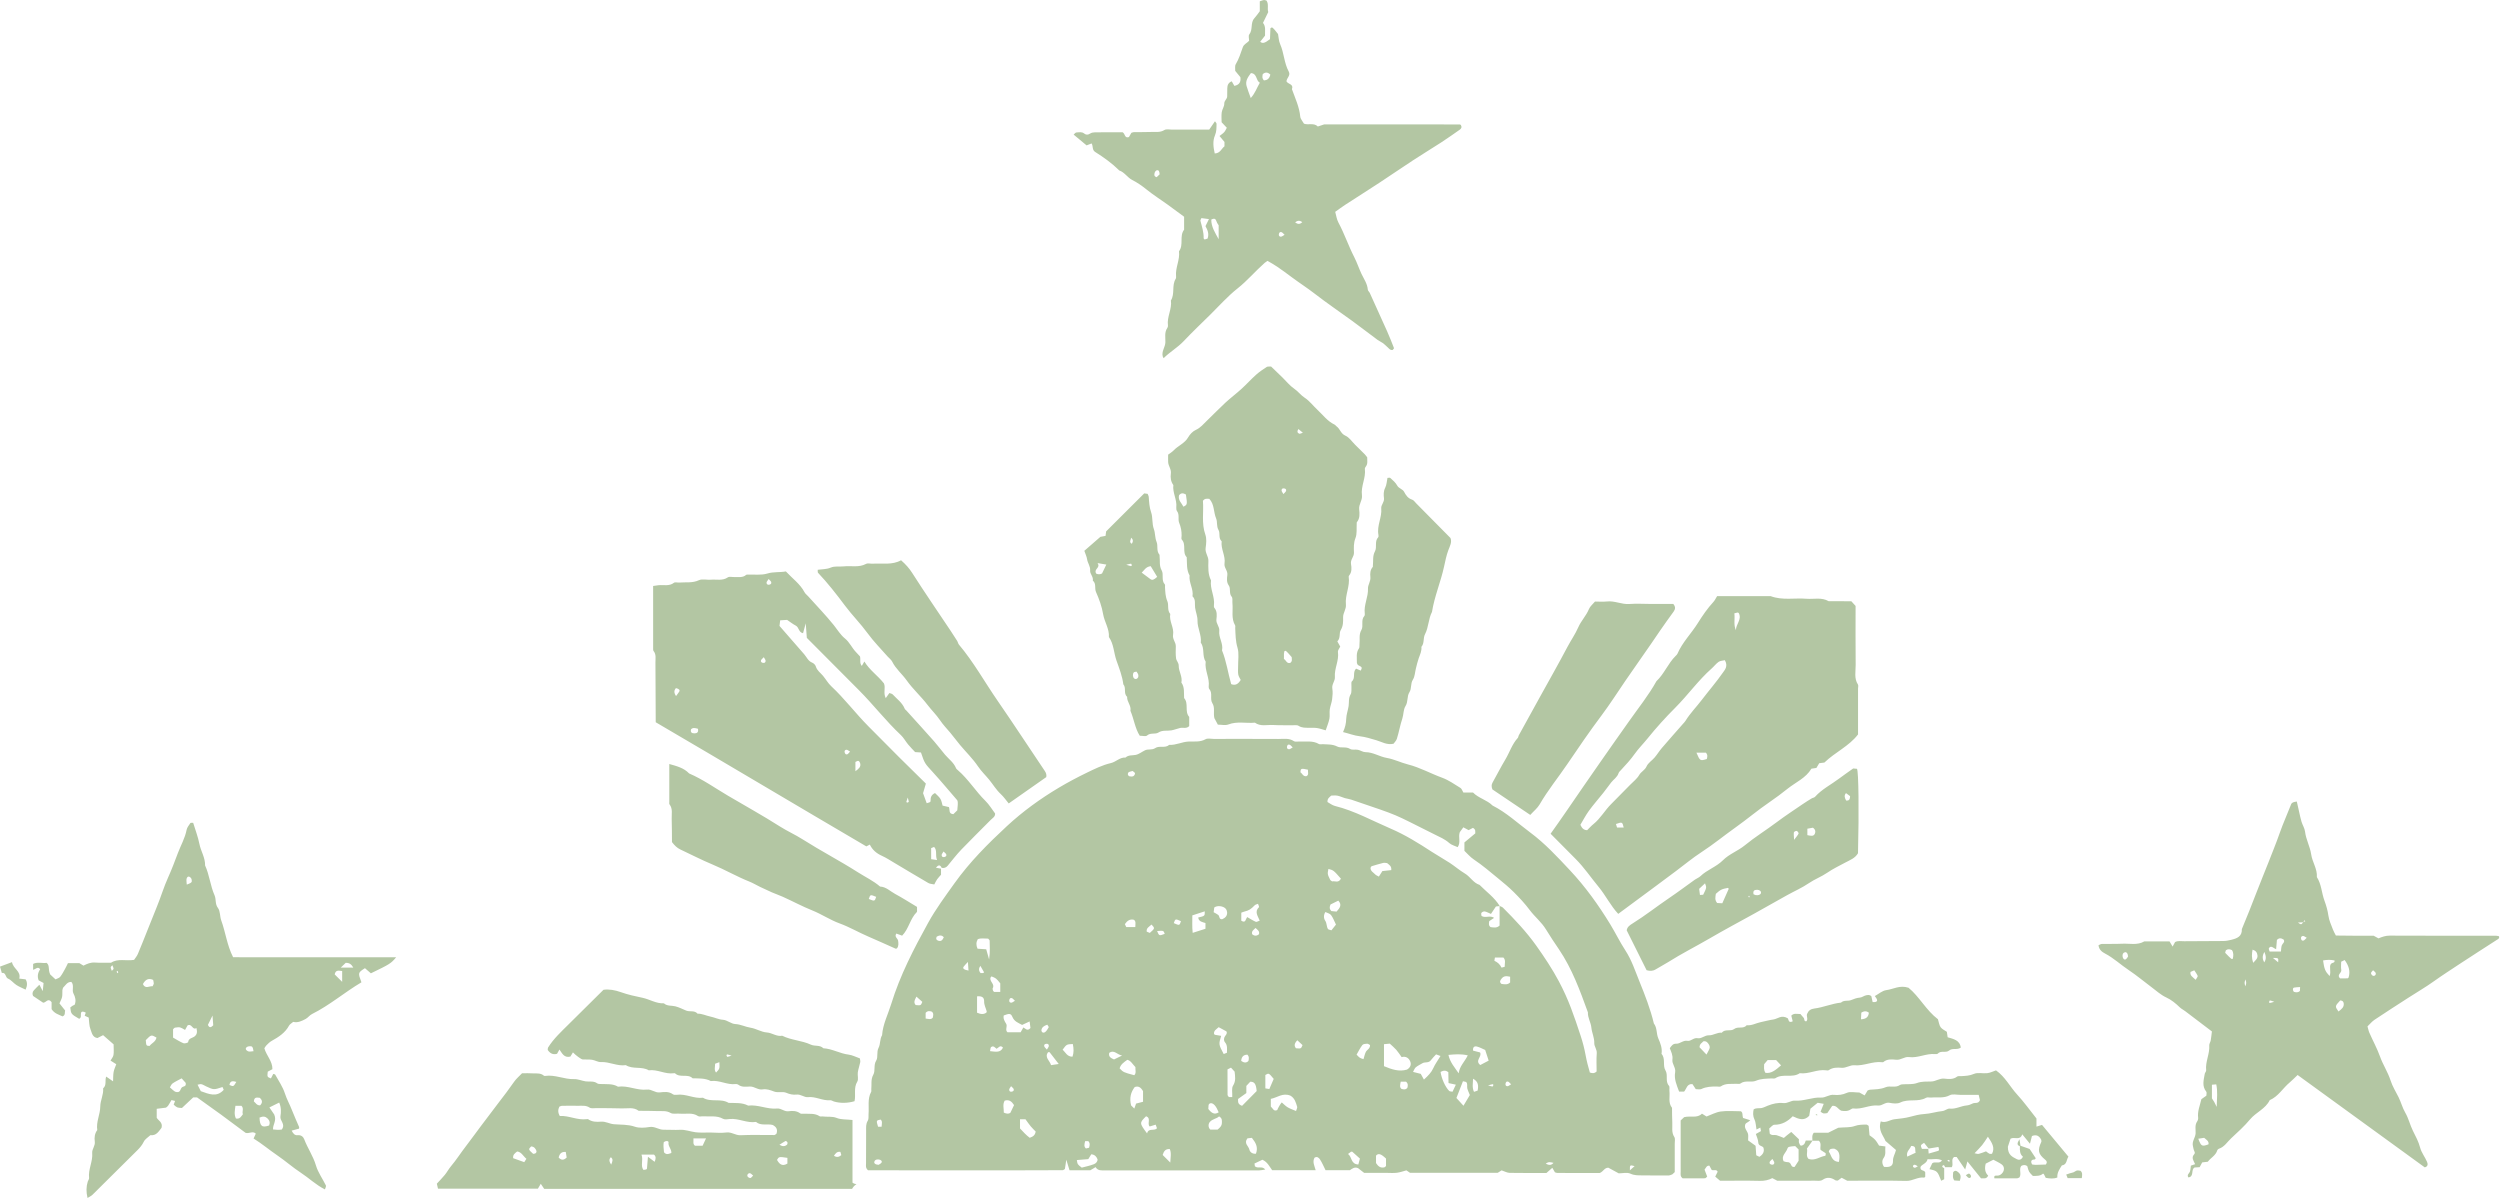 <?xml version="1.0" encoding="UTF-8" standalone="no"?><svg xmlns="http://www.w3.org/2000/svg" xmlns:xlink="http://www.w3.org/1999/xlink" fill="#000000" height="239.8" preserveAspectRatio="xMidYMid meet" version="1" viewBox="0.0 -0.0 500.3 239.8" width="500.3" zoomAndPan="magnify"><g id="change1_1"><path clip-rule="evenodd" d="M335.149,234.565c-0.206,0.192-0.402,0.374-0.484,0.45 c-0.329,0.109-0.492,0.212-0.657,0.213c-1.799,0.008-3.598,0.016-5.396-0.011 c-0.786-0.012-1.536,0.027-2.339-0.345c-0.66-0.306-1.573-0.062-2.335-0.062 c-0.74-0.403-1.43-0.779-2.076-1.131c-0.792-0.004-1,0.778-1.714,1.06c-2.728,0-5.6,0.002-8.473-0.006 c-0.167,0-0.334-0.084-0.5-0.129c-0.165-0.284-0.33-0.567-0.525-0.901c-0.364,0.323-0.698,0.617-1.17,1.033 c-2.365,0-4.872,0.025-7.377-0.021c-0.493-0.01-0.981-0.298-1.6-0.501c-0.192,0.121-0.484,0.305-0.782,0.49 c-5.837,0-11.68,0-17.548,0c-0.202-0.138-0.425-0.289-0.725-0.493c-0.59,0.157-1.237,0.402-1.903,0.485 c-0.708,0.086-1.436,0.019-2.155,0.019c-1.44,0-2.879,0-4.396,0c-0.371-0.287-0.793-0.614-1.214-0.941 c-0.693-0.32-1.188,0.107-1.642,0.409c-1.668,0-3.271,0-4.868,0c-0.378-0.754-0.679-1.484-1.098-2.138 c-0.217-0.337-0.596-0.698-1.112-0.359c-0.46,0.839-0.004,1.625,0.236,2.494c-2.957,0-5.822,0-8.712,0 c-0.541-0.733-0.944-1.651-1.952-2.091c-0.506,0.242-1.049,0.501-1.583,0.758c0.029,0.198,0.053,0.369,0.077,0.539 c0.554,0.565,1.447-0.141,2.081,0.662c-0.491,0.07-0.895,0.176-1.299,0.177c-4.768,0.009-9.534,0.001-14.301-0.001 c-5.487-0.002-10.974-0.008-16.46-0.005c-0.716,0-1.449,0.106-1.895-0.657c-0.449,0.271-0.745,0.449-1.055,0.635 c-1.333,0-2.681,0-4.162,0c-0.149-0.492-0.306-1.007-0.644-2.118c-0.158,1.03-0.222,1.447-0.285,1.864 c-0.149,0.083-0.298,0.237-0.447,0.237c-2.968,0.021-5.936,0.026-8.904,0.026c-9.174,0-18.348-0.003-27.523-0.005 c-0.888-0.001-1.777,0-2.517,0c-0.549-0.482-0.401-0.959-0.403-1.384c-0.009-2.159-0.006-4.317,0.018-6.476 c0.007-0.701-0.088-1.403,0.339-2.078c0.211-0.333,0.109-0.863,0.146-1.304c0.127-1.493-0.251-3.044,0.525-4.465 c0.077-0.141,0.004-0.355,0.024-0.533c0.105-0.96-0.131-1.931,0.398-2.878c0.465-0.836,0.006-1.895,0.581-2.831 c0.435-0.708,0.023-1.701,0.484-2.575c0.389-0.735,0.215-1.73,0.696-2.507c0.158-2.219,1.195-4.186,1.833-6.264 c1.757-5.719,4.508-11.018,7.385-16.229c1.526-2.766,3.423-5.322,5.265-7.903 c3.033-4.251,6.69-7.917,10.486-11.438c3.175-2.944,6.689-5.49,10.421-7.709c1.807-1.074,3.661-2.061,5.556-2.978 c1.575-0.763,3.134-1.543,4.851-1.942c1.024-0.238,1.782-1.182,2.927-1.103c0.579-0.549,1.32-0.395,2.008-0.527 c0.66-0.127,1.247-0.614,1.877-0.922c0.641-0.315,1.394,0.007,2.056-0.448c0.816-0.56,1.977,0.097,2.795-0.644 c1.349,0.092,2.559-0.614,3.888-0.661c1.141-0.041,2.299,0.147,3.402-0.472c0.413-0.232,1.059-0.055,1.598-0.057 c4.317-0.001,8.635-0.016,12.953,0.012c1.05,0.006,2.14-0.221,3.129,0.449c0.252,0.17,0.702,0.039,1.06,0.062 c1.318,0.081,2.683-0.244,3.928,0.498c0.202,0.12,0.532,0.017,0.799,0.036c0.964,0.073,1.906-0.026,2.865,0.467 c0.732,0.377,1.733-0.056,2.579,0.484c0.396,0.255,1.053,0.067,1.573,0.173c0.507,0.102,0.991,0.469,1.485,0.469 c1.546,0,2.819,0.908,4.3,1.161c1.443,0.247,2.802,0.942,4.233,1.303c2.389,0.604,4.529,1.818,6.824,2.652 c1.3,0.474,2.473,1.312,3.667,2.045c0.263,0.161,0.371,0.571,0.585,0.923c0.596,0,1.213,0,1.935,0 c1.094,1.133,2.762,1.458,3.91,2.603c2.783,1.408,5.044,3.538,7.519,5.378c2.974,2.21,5.465,4.908,7.967,7.577 c3.081,3.289,5.709,6.947,8.064,10.809c1.053,1.727,1.926,3.548,3.039,5.25c1.236,1.892,1.956,4.104,2.806,6.201 c1.109,2.735,2.192,5.508,2.882,8.399c0.687,0.875,0.463,2.019,0.894,3.007c0.404,0.925,0.829,1.968,0.637,3.074 c0.861,0.964,0.182,2.307,0.786,3.304c0.582,0.961-0.114,2.163,0.701,3.077c0.186,0.208,0.055,0.69,0.096,1.043 c0.136,1.13-0.298,2.348,0.518,3.372c0.015,0.989,0,1.98,0.054,2.968c0.053,0.962-0.2,1.952,0.407,2.875 c0.21,0.32,0.08,0.871,0.083,1.317C335.152,230.663,335.149,232.461,335.149,234.565z M300.097,181.293 c0.229,0.116,0.504,0.182,0.675,0.353c2.391,2.394,4.697,4.831,6.68,7.617c1.639,2.309,3.195,4.647,4.515,7.131 c1.96,3.691,2.978,6.725,4.361,10.922c0.411,1.245,0.743,2.531,0.973,3.789c0.221,1.211,0.523,2.373,0.858,3.523 c0.459,0.158,0.879,0.244,1.356-0.206c0-1.147-0.074-2.397,0.027-3.63c0.064-0.782-0.516-1.366-0.495-2.028 c0.035-1.103-0.48-2.062-0.581-3.104c-0.102-1.059-0.748-1.98-0.695-3.065c-1.581-4.359-3.164-8.719-5.786-12.602 c-0.885-1.31-1.78-2.62-2.594-3.974c-0.886-1.475-2.244-2.538-3.252-3.883 c-0.968-1.295-2.05-2.459-3.184-3.591c-1.007-1.005-2.104-1.9-3.205-2.804c-1.575-1.293-3.113-2.612-4.813-3.746 c-0.733-0.489-1.318-1.199-1.878-1.722c0-0.617,0-1.066,0-1.688c0.646-0.538,1.377-1.147,2.173-1.81 c-0.045-0.275,0.174-0.77-0.474-1.101c-0.23,0.122-0.529,0.281-0.859,0.455 c-0.244-0.131-0.538-0.289-1.059-0.568c-0.253,0.35-0.512,0.704-0.705,0.97 c-0.364,0.994,0.249,2.025-0.427,3.002c-0.606-0.284-1.25-0.433-1.679-0.819c-0.878-0.79-1.942-1.23-2.96-1.735 c-8.962-4.459-6.371-3.444-16.664-6.958c-0.41-0.14-0.853-0.178-1.27-0.301c-0.501-0.147-0.979-0.391-1.487-0.49 c-0.423-0.082-0.875-0.017-1.236-0.017c-0.409,0.36-0.806,0.607-0.758,1.288c0.448,0.242,0.937,0.647,1.491,0.786 c3.936,0.977,7.466,2.954,11.148,4.533c2.896,1.242,5.602,2.922,8.255,4.654c1.173,0.768,2.41,1.44,3.582,2.208 c1.03,0.677,1.968,1.5,3.024,2.128c1.081,0.642,1.68,1.876,2.933,2.271c1.37,1.391,3.007,2.527,4.039,4.24 c-0.265,0.028-0.53,0.058-0.761,0.082c-0.347,0.52-0.682,1.022-0.996,1.491c-0.475-0.198-0.848-0.418-1.25-0.499 c-0.203-0.04-0.54,0.115-0.66,0.289c-0.104,0.15,0.011,0.454,0.023,0.621c0.827,0.489,1.676-0.206,2.515,0.38 c-0.359,0.241-0.663,0.445-0.97,0.651c-0.078,0.435-0.168,0.872,0.26,1.197c0.605,0.07,1.223,0.248,1.809-0.311 C300.097,183.953,300.097,182.623,300.097,181.293z M276.964,208.963c0,1.605,0,3.017,0,4.401 c1.529,0.632,3.002,1.166,4.603,0.681c0.639-0.375,0.912-0.97,0.659-1.601c-0.287-0.712-0.881-1.13-1.728-0.89 c-0.36-0.498-0.681-1.017-1.079-1.467c-0.409-0.462-0.893-0.856-1.297-1.236 C277.746,208.888,277.482,208.912,276.964,208.963z M258.253,219.269c-1.553-0.647-2.627,0.39-3.938,0.636 c0,0.543,0,1.059,0,1.535c0.412,0.348,0.567,1.059,1.29,0.701c0.057-0.245,0.65-1.292,0.903-1.529 c0.382,0.325,0.74,0.718,1.177,0.98c0.499,0.299,1.07,0.48,1.678,0.742c0.104-0.364,0.286-0.642,0.224-0.844 C259.334,220.662,259.126,219.788,258.253,219.269z M204.793,205.614c0.433,0.212,0.799,0.835,1.423,0.109 c-0.043-0.332-0.094-0.741-0.167-1.313c-0.623,0.29-1.071,0.499-1.502,0.699c-0.759-0.422-1.546-0.652-1.942-1.596 c-0.319-0.761-0.647-0.707-1.737-0.3c-0.144,0.659,0.167,1.144,0.498,1.69c0.293,0.482-0.295,1.223,0.251,1.671 c0.935,0,1.807,0,2.636,0C204.458,206.208,204.626,205.91,204.793,205.614z M284.955,216.049 c0.886-0.82,1.481-1.423,1.858-2.257c0.381-0.842,0.939-1.605,1.458-2.468c-0.33-0.121-0.554-0.204-0.884-0.325 c-0.353,0.393-0.742,0.762-1.055,1.188c-0.439,0.597-1.164,0.277-1.682,0.589 c-0.445,0.267-0.926,0.489-1.323,0.814c-0.233,0.19-0.333,0.542-0.548,0.92c0.653,0.165,1.141,0.289,1.546,0.393 C284.523,215.265,284.679,215.547,284.955,216.049z M248.56,221.301c1.004-1.016,2.006-2.027,2.927-2.959 c-0.132-1.438-0.434-1.872-1.284-1.869c-0.25,0.268-0.544,0.583-0.784,0.838c0,0.564,0,1.007,0,1.433 c-0.582,0.416-1.14,0.814-1.66,1.187C247.791,220.457,247.609,220.943,248.56,221.301z M227.352,220.849 c0.388-0.102,0.871-0.227,1.392-0.36c0-0.805,0-1.566,0-2.13c-0.466-0.807-0.959-1.076-1.667-0.815 c-0.764,1.013-1.096,2.134-0.722,3.676c0.076,0.074,0.325,0.316,0.646,0.628 C227.139,221.454,227.224,221.212,227.352,220.849z M252.093,184.234c-0.364-0.91-1.101-1.772-0.15-2.689 c0.079-0.077-0.122-0.443-0.192-0.676c-0.224,0.097-0.506,0.138-0.663,0.301 c-0.783,0.803-1.131,1.027-2.087,1.262c-0.236,0.058-0.46,0.167-0.594,0.217c0,0.619,0,1.138,0,1.605 c0.924,0.566,0.827-0.324,1.193-0.724c0.552,0.314,1.11,0.678,1.712,0.945 C251.478,184.548,251.77,184.342,252.093,184.234z M241.095,182.377c-0.911,0.297-1.627,0.529-2.487,0.81 c0.019,1.079-0.073,2.198,0.071,3.495c0.934-0.299,1.713-0.548,2.558-0.818c0-0.339,0-0.674,0-1.147 c-0.571-0.193-1.355-0.253-1.449-1.105C241.115,183.31,241.115,183.31,241.095,182.377z M293.731,211.201 c-1.371-0.323-2.548-0.216-3.872-0.094c0.325,1.496,1.228,2.462,2.052,3.685 C292.089,213.345,293.125,212.468,293.731,211.201z M246.599,219.549c0.041-0.918-0.169-1.769,0.156-2.28 c0.601-0.946,0.424-1.835,0.315-2.816c-0.226-0.248-0.463-0.509-0.725-0.794c-0.246,0.123-0.468,0.232-0.698,0.349 c0,1.731-0.008,3.413,0.011,5.097c0.002,0.147,0.168,0.292,0.261,0.445 C246.088,219.549,246.259,219.549,246.599,219.549z M243.884,205.561c-0.474,0.427-1.007,0.677-0.931,1.332 c0.058,0.067,0.105,0.177,0.171,0.19c0.414,0.081,0.834,0.144,1.256,0.211c-0.515,1.704-0.515,1.704,0.506,3.64 c0.221-0.087,0.447-0.176,0.648-0.256c0.01-0.77,0.147-1.463-0.39-2.097c-0.273-0.323-0.271-0.839,0.025-1.245 c0.206-0.282,0.477-0.539,0.258-0.94C244.908,206.115,244.38,205.829,243.884,205.561z M292.767,216.373 c-0.43,1.105-0.867,2.228-1.308,3.356c0.472,0.519,0.892,0.981,1.41,1.553c0.473-0.795,0.904-1.519,1.275-2.143 c-0.213-0.546-0.419-0.936-0.514-1.353c-0.095-0.416,0.133-0.894-0.234-1.265 C293.226,216.481,293.059,216.441,292.767,216.373z M204.125,223.984c0,0.727,0,1.241,0,1.843 c0.599,0.639,1.238,1.346,1.941,1.867c0.665-0.233,1.081-0.507,1.192-1.254c-0.29-0.302-0.671-0.651-0.997-1.046 c-0.377-0.457-0.706-0.951-1.044-1.41C204.911,223.984,204.649,223.984,204.125,223.984z M227.219,213.542 c-0.587-0.581-0.886-1.272-1.62-1.454c-0.682,0.488-1.333,0.914-1.539,1.716c0.756,0.783,0.756,0.783,2.924,1.368 C227.446,214.731,227.176,214.18,227.219,213.542z M278.419,174.127c0.097-0.809-0.421-1.062-0.84-1.406 c-0.247-0.014-0.528-0.092-0.777-0.032c-0.763,0.185-1.514,0.419-2.268,0.644 c-0.078,0.023-0.154,0.102-0.199,0.175c-0.044,0.07-0.045,0.167-0.069,0.265c0.053,0.596,0.593,0.837,0.942,1.215 c0.161,0.176,0.423,0.259,0.731,0.438c0.262-0.412,0.48-0.757,0.703-1.106 C277.236,174.254,277.83,174.19,278.419,174.127z M197.362,189.969c0.155,0.55,0.287,1.013,0.578,2.042 c0.231-1.64,0.119-2.705,0.107-3.763c-0.001-0.139-0.195-0.275-0.305-0.417c-0.696,0.026-1.412-0.154-2.075,0.125 c-0.339,0.613-0.352,1.196-0.042,1.901C196.168,189.893,196.758,189.93,197.362,189.969z M215.497,232.151 c0.131,0.863,0.131,0.863,0.984,1.516c0.784-0.212,1.629-0.381,2.424-0.685c0.376-0.144,0.747-0.478,0.738-0.978 c-0.218-0.524-0.512-0.93-1.256-1.009c-0.173,0.28-0.381,0.615-0.6,0.97 C217.037,232.026,216.272,232.089,215.497,232.151z M296.235,213.133c0.528-0.278,1.111-0.586,1.675-0.882 c-0.257-0.788-0.469-1.44-0.694-2.132c-0.532-0.23-1.069-0.533-1.647-0.685 c-0.499-0.135-0.865,0.1-0.778,0.815c0.443,0.116,0.929,0.243,1.395,0.365 C296.656,211.475,295.07,212.227,296.235,213.133z M288.284,214.514c0.198,1.35,0.946,3.029,1.723,3.796 c0.144,0.143,0.456,0.113,0.68,0.16c0.237-0.507,0.439-0.941,0.657-1.407c-0.498-0.107-0.913-0.198-1.463-0.317 c-0.014-0.767-0.029-1.534-0.043-2.195C289.29,214.163,288.884,214.195,288.284,214.514z M195.527,202.661 c0.741,0.319,1.323,0.385,1.878-0.027c0.021-0.085,0.076-0.177,0.056-0.247c-0.18-0.66-0.529-1.244-0.516-1.996 c0.013-0.828-0.463-1.086-1.417-1.004C195.527,200.425,195.527,201.475,195.527,202.661z M231.538,225.794 c-0.083-0.229-0.167-0.461-0.264-0.728c-0.436,0.133-0.821,0.251-1.197,0.365c-0.579-0.551,0.367-1.674-0.731-2.042 c-1.343,1.342-1.343,1.342,0.206,3.433C229.836,225.644,230.915,226.429,231.538,225.794z M243.667,226.051 c0.477-0.388,0.853-0.751,0.856-1.36c0.002-0.44,0.103-0.895-0.564-1.281c-0.48,0.498-1.346,0.483-1.881,1.16 c-0.31,0.395-0.308,1.079,0.126,1.481C242.677,226.051,243.199,226.051,243.667,226.051z M242.875,182.558 c0.333,0.19,0.655,0.329,0.92,0.541c0.302,0.243,0.124,0.941,0.803,0.855c0.615-0.265,1.03-0.693,0.972-1.409 c-0.021-0.241-0.131-0.519-0.289-0.7c-0.477-0.546-1.708-0.701-2.286-0.231 C242.964,181.856,242.921,182.195,242.875,182.558z M267.354,185.029c-0.361-0.727-0.589-1.385-0.99-1.913 c-0.232-0.307-0.74-0.405-1.132-0.602c-0.358,0.552-0.364,1.251-0.047,1.713c0.377,0.55,0.247,1.19,0.574,1.695 c0.071,0.108,0.297,0.117,0.683,0.254C266.644,185.923,266.912,185.587,267.354,185.029z M274.171,209.135 c-0.165-0.083-0.377-0.278-0.579-0.271c-0.332,0.015-0.795,0.058-0.96,0.273c-0.458,0.602-0.791,1.298-1.153,1.92 c0.637,0.67,0.637,0.67,1.383,0.903c0.152-0.485,0.247-0.998,0.47-1.448 C273.558,210.061,274.204,209.873,274.171,209.135z M275.368,232.754c0.415,0.64,0.922,1.084,1.752,0.827 c0.074-0.021,0.123-0.124,0.249-0.26c0-0.444,0-0.958,0-1.466c-1.002-0.957-1.523-1.129-2.002-0.59 C275.368,231.725,275.368,232.24,275.368,232.754z M251.34,230.88c0.507-1.349-0.094-2.256-0.815-3.175 c-0.332,0.037-0.662,0.074-0.881,0.099c-0.801,1.006,0.236,1.535,0.38,2.244 C250.111,230.475,250.547,230.967,251.34,230.88z M201.06,220.258c-0.459,0.751-0.154,1.58-0.18,2.397 c0.531,0.227,0.922,0.317,1.32,0.03c0.255-0.534,0.507-1.06,0.732-1.531 C202.468,220.435,201.972,219.992,201.06,220.258z M268.345,175.844c-1.472-1.688-1.479-1.681-2.505-1.958 c-0.199,1.034-0.205,1.038,0.36,2.19c0.067,0.136,0.262,0.208,0.398,0.31 C267.141,176.243,267.84,176.79,268.345,175.844z M200.174,198.509c0-0.697,0-1.207,0-1.726 c-0.838-1.023-0.84-1.02-1.747-1.386c-0.058,0.06-0.141,0.112-0.173,0.188 c-0.354,0.81,0.905,1.318,0.41,2.176c-0.067,0.118,0.019,0.337,0.064,0.501c0.021,0.074,0.114,0.129,0.227,0.247 C199.238,198.509,199.574,198.509,200.174,198.509z M214.693,208.929c-1.252,0.057-1.252,0.057-2.044,1.143 c0.595,0.511,0.894,1.414,1.98,1.392C214.902,210.649,214.895,209.894,214.693,208.929z M254.895,215.909 c-0.988-1.201-0.993-1.199-1.673-0.781c0,0.901,0,1.77,0,2.681c0.31,0.049,0.54,0.085,0.797,0.126 C254.31,217.262,254.579,216.642,254.895,215.909z M272.147,231.857c-0.603-0.547-1.06-0.969-1.53-1.376 c-0.048-0.043-0.172,0.003-0.261,0.009c-0.132,0.1-0.264,0.199-0.598,0.451c0.84,0.549,0.511,2.029,2.074,2.098 C271.922,232.696,272.01,232.367,272.147,231.857z M211.873,212.925c-0.807-1.049-1.31-1.706-1.825-2.354 c-0.034-0.044-0.167-0.006-0.302-0.006c-0.785,1.041,0.339,1.668,0.592,2.591 C210.723,213.099,211.116,213.039,211.873,212.925z M267.473,182.431c0.69-0.768,1.115-1.366,0.352-2.198 c-0.556,0.274-1.078,0.533-1.562,0.772c-0.206,0.472-0.268,0.876,0.172,1.319 C266.688,182.35,267.023,182.385,267.473,182.431z M299.162,191.624c-0.05,0.348-0.132,0.638-0.089,0.657 c0.632,0.287,1.109,0.709,1.404,1.351c0.018,0.036,0.428-0.108,0.646-0.167c-0.03-0.667,0.267-1.291-0.261-1.841 C300.371,191.624,299.859,191.624,299.162,191.624z M241.809,221.925c0.619,0.798,1.209,1.223,2.075,0.672 c-0.498-1.226-1.033-1.846-1.585-1.829C241.679,220.892,241.894,221.416,241.809,221.925z M302.207,195.462 c-0.796-0.183-1.279-0.146-1.676,0.338c-0.305,0.373-0.536,0.7-0.062,1.098c0.611,0.088,1.226,0.227,1.738-0.295 C302.207,196.267,302.207,195.93,302.207,195.462z M227.195,185.518c0.021-0.676,0.166-1.135-0.277-1.451 c-0.812-0.2-1.347,0.201-1.809,0.87c0.092,0.198,0.197,0.421,0.273,0.581 C225.977,185.518,226.491,185.518,227.195,185.518z M234.197,232.652c0.043-1.065,0.257-1.906-0.101-2.708 c-0.861-0.044-1.185,0.422-1.423,1.187C233.106,231.56,233.574,232.031,234.197,232.652z M224.547,211.234 c-1-0.167-1.585-1.228-2.563-0.543c-0.205,0.793,0.349,1.06,0.954,1.33 C223.377,211.807,223.83,211.585,224.547,211.234z M185.239,203.834c0.645,0.081,1.075,0.244,1.428-0.175 c0.086-0.421,0.221-0.852-0.175-1.201c-0.438-0.157-0.853-0.213-1.253,0.233 C185.239,202.973,185.239,203.309,185.239,203.834z M294.785,215.875c-0.01,0.902-0.227,1.747,0.189,2.625 c0.304-0.103,0.533-0.182,0.726-0.248C295.901,217.265,295.856,216.435,294.785,215.875z M280.31,216.467 c-0.118,0.651-0.261,1.08,0.132,1.43c0.428,0.149,0.842,0.207,1.189-0.178c0.132-0.427,0.197-0.843-0.247-1.252 C281.116,216.467,280.785,216.467,280.31,216.467z M183.397,199.443c-0.409,0.764-0.587,1.217-0.143,1.691 c1.03,0.094,1.03,0.094,1.318-0.644C184.272,200.223,183.957,199.941,183.397,199.443z M261.739,154.03 c-1.367-0.301-1.46-0.256-1.491,0.529c0.37,0.226,0.514,0.852,1.176,0.779 C261.974,155.071,261.723,154.597,261.739,154.03z M259.622,208.175c-0.639,0.665-0.654,1.126-0.275,1.605 c1.023,0.09,1.023,0.09,1.313-0.636C260.364,208.869,260.057,208.581,259.622,208.175z M198.13,210.355 c1.187,0.132,2.09,0.341,2.585-0.704c-0.555-0.626-0.876,0.027-1.279,0.232c-0.331-0.243-0.624-0.704-1.1-0.337 C198.194,209.656,198.218,209.977,198.13,210.355z M248.388,212.31c0.507,0.348,0.975,0.479,1.448,0.016 c0.088-0.426,0.19-0.856-0.21-1.265C248.805,211.068,248.444,211.53,248.388,212.31z M209.584,205.061 c-0.717,0.241-1.1,0.537-1.18,1.108c0.042,0.518,0.463,0.573,0.724,0.391c0.322-0.224,0.53-0.629,0.738-0.984 C209.906,205.504,209.722,205.303,209.584,205.061z M250.583,186.958c0.457,0.386,0.911,0.376,1.364-0.002 c0.177-0.642-0.331-0.9-0.688-1.247C250.914,186.061,250.395,186.315,250.583,186.958z M230.446,185.023 c-0.518,0.469-1.072,0.689-0.965,1.42c0.192,0.078,0.416,0.169,0.618,0.25 C231.148,185.774,231.14,185.768,230.446,185.023z M175.815,233.105c0.106-0.074,0.43-0.205,0.596-0.445 c0.191-0.273-0.14-0.606-0.586-0.628c-0.359-0.018-0.702,0.013-0.845,0.427 C174.866,232.784,175.132,233.06,175.815,233.105z M226.655,154.287c-0.311,0.092-0.575,0.127-0.784,0.252 c-0.109,0.067-0.185,0.306-0.161,0.445c0.025,0.142,0.176,0.339,0.302,0.368c0.252,0.054,0.561,0.083,0.777-0.021 c0.178-0.085,0.368-0.39,0.348-0.575C227.12,154.587,226.829,154.445,226.655,154.287z M231.56,186.322 c0.411,0.985,0.411,0.985,1.525,0.56C232.846,186.213,232.846,186.213,231.56,186.322z M217.162,228.362 c-0.16,0.638-0.289,1.068,0.152,1.475c0.202-0.048,0.435-0.103,0.626-0.149c0.161-0.516,0.224-0.939-0.157-1.325 C217.632,228.362,217.463,228.362,217.162,228.362z M176.424,225.487c0.042-0.644,0.212-1.083-0.197-1.44 c-0.89,0.172-0.89,0.172-0.508,1.44C175.886,225.487,176.055,225.487,176.424,225.487z M234.895,184.736 c1.15,0.499,1.156,0.507,1.437-0.391C235.215,183.851,235.211,183.842,234.895,184.736z M188.874,187.561 c-0.436-0.495-0.92-0.396-1.417-0.118c-0.205,0.393-0.079,0.694,0.312,0.812 C188.302,188.418,188.595,188.206,188.874,187.561z M193.817,194.232c-0.046-0.672-0.075-1.089-0.118-1.728 c-0.403,0.441-0.669,0.677-0.865,0.963C192.61,193.794,192.881,194.067,193.817,194.232z M302.405,216.99 c-0.275-0.253-0.415-0.471-0.607-0.537c-0.317-0.111-0.462,0.134-0.513,0.416c-0.057,0.319,0.112,0.529,0.411,0.504 C301.896,217.356,302.082,217.173,302.405,216.99z M209.503,210.047c0.189-0.339,0.378-0.532,0.391-0.736 c0.019-0.293-0.192-0.466-0.516-0.428c-0.313,0.037-0.504,0.214-0.396,0.52 C209.054,209.602,209.258,209.754,209.503,210.047z M258.698,149.572c-0.287-0.257-0.432-0.475-0.629-0.545 c-0.311-0.112-0.47,0.102-0.518,0.404c-0.054,0.344,0.148,0.522,0.433,0.507 C258.182,149.929,258.372,149.748,258.698,149.572z M196.934,194.582c-0.246-0.428-0.491-0.856-0.743-1.297 c-0.366,0.512-0.354,0.982,0.044,1.444c0.162,0,0.329,0.017,0.491-0.007 C196.802,194.712,196.87,194.627,196.934,194.582z M203.105,200.279c-0.274-0.25-0.415-0.47-0.609-0.535 c-0.3-0.102-0.473,0.103-0.523,0.404c-0.056,0.332,0.13,0.526,0.418,0.51 C202.59,200.647,202.779,200.46,203.105,200.279z M202.335,217.365c-0.181,0.318-0.377,0.509-0.379,0.703 c-0.003,0.259,0.177,0.472,0.509,0.401c0.285-0.061,0.5-0.222,0.395-0.52 C202.794,217.763,202.58,217.628,202.335,217.365z M309.343,232.879c0.595,0.287,1.029,0.412,1.544-0.164 C310.298,232.578,309.892,232.424,309.343,232.879z M327.116,233.365c-0.954-0.261-0.954-0.261-0.945,0.844 C326.534,233.886,326.806,233.642,327.116,233.365z M297.787,217.204c0.446,0.126,0.664,0.214,0.889,0.233 c0.057,0.007,0.152-0.197,0.191-0.316c0.011-0.033-0.122-0.169-0.171-0.16 C298.465,217.003,298.24,217.078,297.787,217.204z M188.317,173.834c0,0.358,0,0.719,0,1.222 c-0.206,0.238-0.519,0.555-0.779,0.91c-0.202,0.278-0.338,0.605-0.567,1.03 c-0.395-0.09-0.854-0.092-1.196-0.289c-2.275-1.32-4.523-2.685-6.785-4.026 c-0.829-0.492-1.643-1.027-2.518-1.422c-1.074-0.485-1.894-1.183-2.402-2.24 c-0.234,0.12-0.468,0.242-0.696,0.362c-14.064-8.242-28.042-16.593-42.151-24.846 c-0.022-2.078-0.021-4.042-0.027-6.005c-0.008-1.977-0.002-3.953-0.029-5.93c-0.011-0.79,0.197-1.621-0.381-2.331 c-0.094-0.116-0.078-0.337-0.079-0.511c-0.003-4.122-0.003-8.244-0.003-12.492 c0.389-0.057,0.721-0.113,1.053-0.15c1.041-0.119,2.144,0.261,3.115-0.489c0.229-0.176,0.7-0.016,1.059-0.045 c1.313-0.107,2.633,0.134,3.938-0.47c0.671-0.31,1.597-0.03,2.4-0.102c1.131-0.101,2.312,0.273,3.391-0.472 c0.308-0.212,0.877-0.029,1.326-0.058c0.79-0.047,1.631,0.182,2.32-0.427c0.059-0.052,0.164-0.065,0.247-0.069 c1.342-0.047,2.765,0.173,4.002-0.208c1.253-0.386,2.461-0.191,3.715-0.421c1.275,1.388,2.839,2.473,3.741,4.178 c0.162,0.307,0.48,0.53,0.72,0.798c1.728,1.921,3.527,3.784,5.147,5.794c0.72,0.894,1.307,1.915,2.205,2.64 c0.929,0.749,1.381,1.845,2.17,2.684c0.306,0.327,0.609,0.655,0.849,0.914c0.179,0.662-0.148,1.315,0.366,1.897 c0.207-0.356,0.376-0.644,0.514-0.881c0.997,1.691,2.677,2.809,3.907,4.377c0.397,0.881-0.186,1.912,0.369,2.956 c0.159-0.226,0.273-0.387,0.387-0.548c0.099-0.139,0.199-0.276,0.338-0.472c0.216,0.088,0.516,0.119,0.67,0.284 c0.842,0.908,1.9,1.638,2.394,2.844c0.064,0.155,0.237,0.266,0.358,0.398c1.852,2.051,3.716,4.091,5.547,6.16 c0.761,0.859,1.437,1.795,2.182,2.669c0.747,0.874,1.73,1.552,2.181,2.673c0.062,0.155,0.225,0.281,0.36,0.398 c2.111,1.817,3.562,4.225,5.54,6.169c0.747,0.732,1.291,1.669,1.924,2.506c0.042,0.66-0.512,0.92-0.87,1.283 c-1.951,1.986-3.953,3.926-5.879,5.938c-0.978,1.02-1.837,2.157-2.744,3.246c-0.319,0.383-0.719,0.498-1.193,0.426 c-0.265-0.574-0.589-0.738-1.147-0.031C187.708,173.726,188.012,173.779,188.317,173.834z M155.993,125.259 c1.674,1.922,3.311,3.801,4.949,5.677c0.503,0.577,0.777,1.348,1.585,1.67c0.304,0.12,0.644,0.452,0.732,0.757 c0.246,0.835,0.935,1.276,1.44,1.881c0.565,0.676,1.002,1.478,1.637,2.07c2.685,2.506,4.883,5.454,7.464,8.05 c2.024,2.037,4.04,4.084,6.072,6.111c1.778,1.773,3.577,3.527,5.414,5.337c-0.215,0.735-0.407,1.39-0.562,1.921 c0.266,0.736,0.496,1.375,0.726,2.009c0.716-0.211,0.79-0.214,0.777-0.536c-0.028-0.693,0.213-1.185,0.89-1.497 c0.36,0.378,0.808,0.718,1.077,1.167c0.253,0.423,0.317,0.959,0.433,1.344c0.552,0.129,0.962,0.226,1.279,0.298 c0.217,0.612-0.126,1.326,0.876,1.419c0.233-0.229,0.538-0.527,0.79-0.773c0.039-0.806,0.22-1.517,0-2.003 c-1.713-1.978-3.247-3.83-4.867-5.603c-1.623-1.775-1.661-1.741-2.403-3.968 c-0.348-0.024-0.696-0.047-1.169-0.079c-0.443-0.478-0.952-0.985-1.409-1.536 c-0.505-0.609-0.881-1.343-1.451-1.877c-3.005-2.816-5.509-6.096-8.415-9.004 c-3.486-3.489-6.961-6.991-10.398-10.442c-0.064-0.838-0.12-1.588-0.218-2.911 c-0.282,1.046-0.41,1.517-0.536,1.981c-0.911-0.175-0.79-1.174-1.449-1.516 c-0.614-0.318-1.163-0.763-1.741-1.152c-0.459,0.029-0.887,0.057-1.389,0.089 C156.071,124.612,156.03,124.95,155.993,125.259z M187.515,172.108c-0.395-1.065,0.095-1.901-0.579-2.62 c-0.224,0.09-0.449,0.18-0.592,0.238c0,0.782,0,1.475,0,2.217C186.654,171.987,186.882,172.019,187.515,172.108z M171.188,154.333c0.688-0.498,1.08-0.865,0.974-1.469c-0.04-0.222-0.186-0.532-0.358-0.592 c-0.172-0.06-0.437,0.138-0.616,0.206C171.188,153.084,171.188,153.602,171.188,154.333z M139.676,145.842 c-0.601-0.172-1.026-0.262-1.388,0.107c-0.151,0.595,0.142,0.816,0.677,0.81 C139.471,146.754,139.824,146.585,139.676,145.842z M135.291,139.295c0.228-0.315,0.447-0.586,0.632-0.878 c0.203-0.32-0.033-0.572-0.651-0.714C134.885,138.144,134.821,138.61,135.291,139.295z M153.822,115.873 c-0.205,0.328-0.413,0.516-0.423,0.715c-0.013,0.275,0.182,0.484,0.519,0.425c0.296-0.052,0.516-0.218,0.417-0.527 C154.275,116.295,154.065,116.152,153.822,115.873z M170.114,150.408c-0.31-0.173-0.508-0.371-0.706-0.371 c-0.255,0-0.467,0.185-0.377,0.519c0.074,0.275,0.222,0.512,0.527,0.396 C169.744,150.881,169.872,150.654,170.114,150.408z M152.853,131.518c-0.262,0.283-0.483,0.423-0.553,0.617 c-0.11,0.308,0.114,0.474,0.405,0.523c0.329,0.057,0.523-0.136,0.508-0.424 C153.203,132.036,153.027,131.848,152.853,131.518z M188.817,170.403c-0.178,0.319-0.376,0.515-0.376,0.712 c-0.002,0.268,0.186,0.479,0.525,0.402c0.29-0.065,0.509-0.235,0.402-0.536 C189.3,170.792,189.071,170.659,188.817,170.403z M181.658,159.602c-0.139,0.413-0.222,0.628-0.275,0.852 c-0.011,0.045,0.114,0.176,0.155,0.167c0.121-0.026,0.33-0.11,0.327-0.156 C181.845,160.238,181.768,160.019,181.658,159.602z M370.483,120.32c0.311,0.342,0.55,0.604,0.857,0.94 c0,3.901-0.03,7.851,0.016,11.8c0.016,1.312-0.353,2.688,0.457,3.929c0.123,0.19,0.018,0.528,0.018,0.799 c0,3.05,0,6.102,0,9.185c-1.81,2.368-4.61,3.57-6.73,5.627c-0.329,0.044-0.674,0.088-1.038,0.135 c-0.174,0.289-0.352,0.588-0.567,0.946c-0.301,0.045-0.645,0.095-0.994,0.146 c-1.121,1.889-3.155,2.721-4.777,4.018c-1.16,0.928-2.36,1.828-3.6,2.673 c-2.331,1.588-4.492,3.423-6.793,5.058c-2.295,1.629-4.468,3.42-6.834,4.957c-1.772,1.152-3.405,2.518-5.103,3.784 c-1.411,1.055-2.824,2.108-4.241,3.157c-2.404,1.782-4.812,3.561-7.314,5.41c-1.524-1.623-2.508-3.696-3.953-5.436 c-1.525-1.835-2.852-3.836-4.551-5.534c-1.65-1.649-3.289-3.312-5.029-5.066c1.068-1.52,2.144-3.004,3.169-4.521 c2.212-3.274,4.493-6.504,6.736-9.754c1.897-2.75,3.853-5.475,5.776-8.214c1.866-2.657,3.917-5.192,5.502-8.042 c1.568-1.474,2.318-3.567,3.852-5.066c0.128-0.125,0.276-0.255,0.343-0.412c0.985-2.293,2.772-4.05,4.075-6.131 c0.935-1.497,1.932-2.951,3.133-4.257c0.289-0.315,0.47-0.729,0.732-1.147c3.553,0,7.139,0,10.724,0 c2.333,0.874,4.77,0.329,7.152,0.52c1.489,0.119,3.044-0.341,4.455,0.494 C367.477,120.32,368.998,120.32,370.483,120.32z M345.174,132.117c-0.448,0.111-0.928,0.112-1.25,0.338 c-0.509,0.355-0.891,0.886-1.362,1.301c-2.694,2.378-4.769,5.33-7.3,7.863 c-1.955,1.955-3.821,4.016-5.554,6.166c-0.838,1.04-1.794,1.986-2.556,3.062c-0.833,1.174-1.787,2.212-2.758,3.25 c-0.183,0.196-0.413,0.394-0.488,0.631c-0.261,0.823-1.002,1.24-1.487,1.869c-0.54,0.7-1.052,1.421-1.601,2.111 c-0.939,1.183-1.945,2.313-2.833,3.533c-0.661,0.909-1.18,1.923-1.72,2.821 c0.303,0.628,0.602,1.047,1.35,1.077c0.381-0.372,0.795-0.843,1.275-1.23c1.407-1.136,2.271-2.743,3.536-4.002 c1.276-1.268,2.531-2.557,3.788-3.841c0.628-0.643,1.387-1.217,1.821-1.975c0.393-0.684,1.139-0.957,1.476-1.724 c0.306-0.695,1.094-1.168,1.616-1.783c0.513-0.604,0.927-1.291,1.442-1.894c1.391-1.624,2.814-3.222,4.224-4.829 c0.177-0.202,0.374-0.394,0.514-0.62c0.929-1.515,2.187-2.774,3.255-4.181c1.394-1.833,2.915-3.575,4.227-5.464 C345.172,134.048,345.875,133.33,345.174,132.117z M347.082,122.74c0.139,1.219-0.2,2.314,0.316,3.377 c-0.038-1.188,1.228-2.125,0.574-3.411c-0.066-0.046-0.136-0.136-0.198-0.131 C347.614,122.591,347.456,122.647,347.082,122.74z M339.487,150.619c0.721,1.675,0.74,1.685,2.079,1.274 c0.105-0.406,0.225-0.812-0.182-1.274C340.893,150.619,340.324,150.619,339.487,150.619z M324.935,165.612 c-0.277-1.147-0.277-1.147-1.553-0.713c0.073,0.23,0.145,0.46,0.224,0.713 C324.004,165.612,324.344,165.612,324.935,165.612z M437.937,235.624c-0.364-0.553,0.205-0.803,0.32-1.19 c0.12-0.402,0.133-0.837,0.18-1.169c0.362-0.125,0.604-0.207,0.853-0.291c-0.288-0.668-0.828-1.273-0.202-1.969 c0.215-0.24,0.143-0.412,0.021-0.668c-0.146-0.306-0.178-0.664-0.263-0.999c-0.236-0.94,0.509-1.667,0.541-2.563 c0.029-0.783-0.201-1.611,0.309-2.351c0.14-0.203,0.225-0.51,0.195-0.752c-0.159-1.278,0.36-2.436,0.651-3.707 c0.286-0.2,0.635-0.444,0.996-0.696c0-0.279,0.113-0.639-0.019-0.803c-0.908-1.128-0.508-2.346-0.309-3.549 c0.042-0.253,0.312-0.499,0.287-0.726c-0.194-1.717,0.744-3.286,0.62-4.994c-0.023-0.321,0.234-0.652,0.293-0.99 c0.106-0.599,0.16-1.207,0.235-1.796c-1.837-1.395-3.588-2.729-5.345-4.057c-0.349-0.264-0.759-0.459-1.072-0.758 c-0.831-0.791-1.668-1.509-2.752-2.005c-1.022-0.468-1.893-1.272-2.81-1.957c-1.557-1.159-3.046-2.42-4.659-3.494 c-1.609-1.07-3.017-2.417-4.752-3.322c-0.567-0.296-1.221-0.763-1.3-1.663c0.228-0.09,0.448-0.249,0.673-0.254 c1.347-0.03,2.699,0.023,4.044-0.045c1.492-0.076,3.046,0.361,4.459-0.47c1.697,0,3.394,0,5.032,0 c0.231,0.389,0.405,0.685,0.619,1.043c0.18-0.329,0.336-0.614,0.495-0.907c0.583-0.307,1.219-0.153,1.831-0.161 c2.606-0.029,5.212-0.024,7.82-0.045c0.527-0.004,1.03-0.099,1.558-0.231c1.218-0.303,2.204-0.666,2.155-2.161 c1-2.411,1.983-4.829,2.907-7.271c0.77-2.039,1.628-4.044,2.417-6.076c0.753-1.946,1.553-3.873,2.241-5.851 c0.682-1.961,1.563-3.871,2.312-5.821c0.108-0.28,0.467-0.424,1.119-0.501c0.15,0.673,0.298,1.351,0.455,2.027 c0.157,0.68,0.288,1.366,0.492,2.031c0.203,0.665,0.623,1.29,0.701,1.962c0.182,1.586,1.002,2.989,1.223,4.536 c0.225,1.57,1.256,2.924,1.142,4.565c0.928,1.434,0.942,3.165,1.52,4.72c0.356,0.955,0.65,1.981,0.796,3.037 c0.128,0.931,0.561,1.823,0.892,2.719c0.146,0.398,0.372,0.765,0.598,1.219c1.306,0.014,2.552,0.031,3.799,0.037 c1.258,0.007,2.517,0.001,3.762,0.001c0.321,0.178,0.628,0.348,0.962,0.531c0.717-0.3,1.425-0.556,2.255-0.552 c7.101,0.037,14.202,0.019,21.305,0.024c0.171,0.001,0.343,0.06,0.54,0.095c0.201,0.441-0.215,0.602-0.436,0.746 c-2.421,1.587-4.883,3.113-7.29,4.72c-1.752,1.17-3.533,2.298-5.25,3.526c-1.638,1.173-3.39,2.19-5.085,3.284 c-2.285,1.475-4.576,2.942-6.836,4.453c-0.513,0.343-0.914,0.85-1.401,1.315 c0.131,0.45,0.207,0.886,0.38,1.28c0.7,1.6,1.544,3.126,2.138,4.784c0.587,1.636,1.573,3.106,2.112,4.793 c0.369,1.157,1.045,2.216,1.589,3.317c0.503,1.017,0.769,2.119,1.354,3.124c0.651,1.117,0.936,2.43,1.523,3.612 c0.54,1.085,1.127,2.152,1.442,3.366c0.259,0.997,0.973,1.867,1.38,2.837c0.134,0.32,0.287,0.905-0.456,1.102 c-8.418-6.116-16.881-12.265-25.447-18.487c-0.577,0.546-1.062,1.057-1.599,1.506 c-1.361,1.136-2.263,2.792-3.979,3.526c-0.846,1.752-2.745,2.423-3.935,3.849c-1.145,1.376-2.499,2.584-3.811,3.812 c-0.771,0.722-1.329,1.704-2.42,2.062c-0.143,0.046-0.302,0.212-0.345,0.355c-0.312,1.023-1.295,1.449-1.884,2.25 c-0.373,0.044-0.72,0.084-1.119,0.132c-0.144,0.268-0.306,0.569-0.513,0.956c-0.29,0.019-0.633,0.04-0.995,0.062 C438.382,234.023,439.158,235.47,437.937,235.624z M460.961,184.562c-0.311,0.018-0.624,0.034-1.1,0.059 c0.659,0.462,0.659,0.462,1.071-0.087c0.135-0.061,0.271-0.123,0.407-0.185c-0.071-0.066-0.144-0.131-0.215-0.195 C461.069,184.29,461.015,184.426,460.961,184.562z M469.212,192.121c-0.218,0.105-0.441,0.216-0.695,0.338 c0,0.571-0.079,1.124,0.021,1.641c0.119,0.615-0.992,0.974-0.242,1.699c0.475,0,0.997,0.007,1.519-0.009 c0.066-0.001,0.127-0.119,0.192-0.183C470.393,194.316,470.002,193.197,469.212,192.121z M456.458,190.42 c0.056-0.438,0.044-0.866,0.178-1.241c0.134-0.375,0.673-0.605,0.381-1.136c-0.472-0.327-0.938-0.399-1.362,0.06 c-0.053,0.61-0.103,1.206-0.158,1.852c-0.269-0.145-0.439-0.209-0.575-0.315c-0.343-0.266-0.681-0.228-0.871,0.122 c-0.083,0.152,0.092,0.443,0.147,0.659C454.972,190.42,455.659,190.42,456.458,190.42z M466.207,195.331 c0.339-0.985-0.143-1.828,0.24-2.411c0.286-0.346,0.805-0.147,0.75-0.715c-0.769-0.166-1.534-0.152-2.306,0.001 C465.14,193.959,465.312,194.388,466.207,195.331z M442.65,217.075c0,1.054,0,1.923,0,2.728 c0.184,0.286,0.334,0.503,0.466,0.731c0.112,0.195,0.204,0.404,0.491,0.979c0.056-1.775,0.211-3.144-0.089-4.51 C443.211,217.029,443.04,217.043,442.65,217.075z M441.966,229.004c0.108-0.651-0.408-0.902-0.871-1.305 c-0.341,0.054-0.742,0.115-1.175,0.184C440.504,229.418,440.643,229.486,441.966,229.004z M467.974,202.422 c0.66-0.502,1.137-0.873,1.052-1.618c-0.052-0.457-0.329-0.561-0.7-0.6 C467.248,201.372,467.248,201.372,467.974,202.422z M445.298,190.671c1.273,1.304,1.273,1.304,1.52,1.218 c0.147-0.605,0.2-1.199-0.154-1.755c-0.424-0.2-0.835-0.264-1.228,0.044 C445.391,190.344,445.345,190.507,445.298,190.671z M450.783,190.042c-0.159,0.843-0.214,1.649,0.12,2.64 c0.486-0.539,0.928-0.837,0.862-1.483C451.705,190.608,451.421,190.239,450.783,190.042z M439.402,196.082 c0.209-0.391,0.452-0.644,0.398-0.779c-0.159-0.394-0.435-0.739-0.68-1.124c-0.319,0.139-0.553,0.237-0.752,0.323 C438.217,195.237,438.766,195.483,439.402,196.082z M460.295,197.527c-0.542,0.046-0.878,0.041-1.199,0.11 c-0.31,0.068-0.316,0.577-0.029,0.851c0.425,0.125,0.839,0.171,1.191-0.183 C460.267,198.141,460.275,197.977,460.295,197.527z M425.872,191.401c-0.055-0.647-0.345-0.931-0.662-0.832 c-0.406,0.127-0.47,0.456-0.44,0.819c0.034,0.44,0.352,0.764,0.632,0.592 C425.644,191.832,425.784,191.516,425.872,191.401z M461.619,187.666c-0.322-0.17-0.514-0.35-0.711-0.356 c-0.28-0.009-0.48,0.173-0.427,0.512c0.047,0.304,0.215,0.507,0.519,0.396 C461.196,188.144,461.339,187.924,461.619,187.666z M474.896,194.164c-0.188,0.251-0.421,0.427-0.411,0.588 c0.011,0.184,0.202,0.446,0.378,0.512c0.35,0.133,0.681-0.202,0.557-0.556 C475.354,194.522,475.126,194.394,474.896,194.164z M453.152,190.5c-0.461,0.796-0.412,1.395-0.043,2.094 C453.595,191.891,453.468,191.305,453.152,190.5z M449.359,195.991c-0.228,0.691-0.228,0.691-0.019,1.4 C449.563,196.698,449.563,196.698,449.359,195.991z M454.852,191.697c0.52,0.433,0.763,0.636,1.055,0.879 C455.977,191.699,455.977,191.699,454.852,191.697z M455.127,200.481c-0.412-0.142-0.631-0.241-0.862-0.276 c-0.049-0.009-0.154,0.214-0.193,0.343c-0.011,0.037,0.121,0.176,0.169,0.167 C454.476,200.674,454.705,200.599,455.127,200.481z M273.608,91.526c-0.019,0.633,0.159,1.269-0.269,1.825 c-0.104,0.137-0.223,0.332-0.203,0.482c0.237,1.807-0.829,3.467-0.583,5.268c0.137,1.006-0.669,1.803-0.555,2.84 c0.095,0.862,0.176,1.803-0.47,2.571c-0.046,0.055-0.016,0.173-0.022,0.261c-0.062,0.977,0.093,2.041-0.249,2.906 c-0.39,0.986-0.337,1.947-0.302,2.897c0.031,0.859-0.742,1.398-0.592,2.289c0.128,0.765,0.201,1.619-0.381,2.316 c-0.052,0.06-0.092,0.168-0.081,0.245c0.293,1.897-0.756,3.666-0.559,5.532c0.102,0.959-0.573,1.662-0.56,2.57 c0.013,0.873,0.036,1.719-0.479,2.575c-0.367,0.61,0.018,1.579-0.677,2.249c0.181,0.326,0.352,0.631,0.582,1.045 c-0.137,0.305-0.511,0.723-0.46,1.082c0.247,1.734-0.747,3.296-0.612,4.999c0.065,0.815-0.656,1.435-0.512,2.311 c0.115,0.697,0.054,1.441-0.039,2.151c-0.09,0.685-0.373,1.346-0.471,2.032c-0.089,0.618,0.045,1.273-0.078,1.882 c-0.154,0.758-0.469,1.484-0.74,2.302c-0.593-0.164-1.157-0.371-1.738-0.461 c-0.528-0.082-1.077-0.029-1.616-0.048c-0.706-0.023-1.4,0.043-2.067-0.395c-0.323-0.213-0.868-0.102-1.312-0.111 c-1.259-0.022-2.521,0.018-3.777-0.055c-1.226-0.071-2.522,0.352-3.654-0.466c-1.761,0.166-3.551-0.321-5.308,0.356 c-0.609,0.236-1.388,0.038-2.106,0.038c-0.257-0.479-0.507-0.942-0.697-1.295c-0.252-1.063,0.174-2.082-0.406-3.002 c-0.539-0.855,0.117-1.981-0.602-2.816c-0.102-0.119-0.151-0.336-0.13-0.495c0.231-1.719-0.846-3.277-0.603-4.994 c-0.764-1.153-0.155-2.66-0.979-3.796c0.19-1.536-0.694-2.907-0.659-4.439c0.02-0.851-0.361-1.704-0.481-2.567 c-0.107-0.776,0.177-1.632-0.519-2.273c0.24-1.454-0.759-2.736-0.586-4.182c-0.648-1.142-0.491-2.409-0.57-3.641 c-0.958-0.992-0.035-2.512-0.986-3.529c-0.138-0.146-0.042-0.522-0.037-0.791c0.014-0.895-0.14-1.728-0.492-2.582 c-0.29-0.705,0.12-1.601-0.426-2.326c-0.141-0.189-0.174-0.511-0.146-0.76c0.168-1.536-0.781-2.92-0.592-4.453 c-0.501-0.691-0.613-1.502-0.497-2.291c0.127-0.873-0.5-1.508-0.542-2.3c-0.023-0.449-0.004-0.899-0.004-1.501 c0.335-0.255,0.79-0.52,1.142-0.886c0.892-0.933,2.186-1.383,2.871-2.586c0.343-0.601,0.917-1.206,1.533-1.482 c0.951-0.43,1.538-1.194,2.237-1.862c1.234-1.182,2.416-2.419,3.67-3.578c1.042-0.963,2.183-1.815,3.232-2.772 c0.997-0.906,1.902-1.916,2.905-2.816c0.654-0.587,1.397-1.083,2.135-1.566c0.193-0.127,0.516-0.055,0.884-0.082 c0.734,0.708,1.509,1.448,2.276,2.195c0.774,0.752,1.456,1.638,2.335,2.232c0.787,0.531,1.315,1.303,2.12,1.825 c0.962,0.624,1.68,1.613,2.538,2.405c1.108,1.025,2.005,2.297,3.429,2.959c0.156,0.071,0.253,0.258,0.4,0.358 c0.707,0.492,0.829,1.456,1.766,1.86c0.771,0.334,1.315,1.193,1.956,1.824c0.643,0.629,1.286,1.259,1.917,1.898 C273.299,91.102,273.45,91.327,273.608,91.526z M248.292,136.07c-0.146-0.308-0.418-0.679-0.491-1.085 c-0.093-0.522-0.024-1.073-0.031-1.612c-0.016-1.258,0.227-2.593-0.12-3.753 c-0.397-1.323-0.393-2.614-0.457-3.934c-0.009-0.18,0.06-0.398-0.019-0.533c-0.827-1.412-0.386-2.969-0.539-4.457 c-0.044-0.433,0.085-1.006-0.146-1.272c-0.603-0.696-0.118-1.605-0.597-2.279 c-0.457-0.644-0.361-1.404-0.274-2.078c0.113-0.88-0.697-1.442-0.564-2.3c0.237-1.527-0.782-2.909-0.573-4.445 c-0.701-0.628-0.246-1.603-0.626-2.252c-0.453-0.77-0.185-1.62-0.48-2.31c-0.547-1.282-0.317-2.822-1.369-3.936 c-0.414,0-0.874-0.153-1.276,0.401c0.191,2.179-0.325,4.484,0.485,6.762c0.285,0.802,0.184,1.797,0.057,2.675 c-0.138,0.96,0.571,1.658,0.554,2.569c-0.026,1.322-0.116,2.671,0.523,3.911c-0.245,1.714,0.807,3.275,0.585,4.988 c-0.022,0.168-0.014,0.397,0.083,0.51c0.593,0.697,0.501,1.55,0.413,2.318c-0.101,0.875,0.673,1.438,0.572,2.297 c-0.157,1.336,0.846,2.532,0.551,3.906c0.887,2.184,1.193,4.528,1.833,6.749 C247.25,137.245,247.796,136.883,248.292,136.07z M236.831,101.402c0.781-0.416,0.796-0.417,0.492-2.443 c-0.496-0.285-0.969-0.38-1.371,0.156C235.701,100.095,236.463,100.667,236.831,101.402z M256.94,131.869 c0.453,0.272,0.545,0.973,1.252,0.796c0.459-0.298,0.326-0.746,0.301-1.165c-1.174-1.346-1.174-1.346-1.449-1.196 c-0.034,0.167-0.091,0.331-0.099,0.499C256.929,131.147,256.94,131.492,256.94,131.869z M256.839,98.875 c0.248-0.283,0.458-0.43,0.527-0.625c0.105-0.304-0.1-0.467-0.4-0.514c-0.337-0.054-0.516,0.141-0.497,0.424 C256.482,98.359,256.661,98.548,256.839,98.875z M259.834,85.856c-0.294,0.46-0.223,0.775,0.16,0.935 c0.148,0.06,0.385-0.09,0.738-0.188C260.346,86.281,260.103,86.081,259.834,85.856z M17.517,239.74 c-0.291-1.234-0.273-2.254,0.044-3.275c0.078-0.25,0.296-0.504,0.268-0.733c-0.209-1.72,0.774-3.279,0.623-4.998 c-0.069-0.779,0.644-1.427,0.516-2.298c-0.117-0.788-0.01-1.602,0.497-2.29c-0.257-1.63,0.589-3.114,0.601-4.725 c0.009-1.218,0.691-2.366,0.573-3.628c0.749-0.612,0.311-1.531,0.609-2.35c0.434,0.301,0.844,0.585,1.379,0.956 c0.034-0.685,0.006-1.294,0.111-1.88c0.088-0.499,0.325-0.971,0.529-1.548c-0.337-0.214-0.685-0.435-1.148-0.729 c0.203-0.366,0.526-0.72,0.591-1.116c0.101-0.611,0.026-1.252,0.026-2.129c-0.603-0.528-1.336-1.17-2.103-1.841 c-0.376,0.19-0.76,0.385-1.133,0.575c-1.031-0.142-1.125-1.093-1.395-1.767c-0.281-0.708-0.246-1.542-0.351-2.326 c-0.246-0.113-0.481-0.221-0.806-0.37c0.069-0.196,0.142-0.402,0.219-0.618c-0.526-0.29-0.864-0.278-0.954,0.06 c-0.108,0.398,0.157,0.907-0.367,1.176c-1.625-0.949-1.625-0.949-1.782-2.268c0.136-0.108,0.265-0.231,0.412-0.323 c0.145-0.093,0.308-0.158,0.48-0.244c0.297-0.793,0.13-1.499-0.265-2.262c-0.352-0.679,0.213-1.593-0.409-2.289 c-0.854-0.034-1.166,0.701-1.66,1.16c-0.049,0.175-0.127,0.338-0.138,0.507c-0.03,0.448,0.029,0.912-0.061,1.345 c-0.087,0.415-0.319,0.799-0.523,1.284c0.367,0.459,0.75,0.939,1.133,1.418c-0.116,0.398,0.107,0.927-0.514,1.183 c-0.736-0.353-1.617-0.554-2.193-1.451c0-0.431,0-0.956,0-1.397c-0.713-0.945-1.123,0.133-1.69,0.111 c-0.634-0.424-1.283-0.859-2.014-1.349c-0.157-0.334-0.184-0.76,0.155-1.132c0.346-0.381,0.721-0.734,1.103-1.119 c0.2,0.38,0.353,0.669,0.677,1.283c0.076-0.77,0.118-1.192,0.162-1.631c-0.348-0.185-0.65-0.349-0.982-0.525 c-0.313-0.787-0.166-1.529,0.305-2.231c-0.496-0.635-0.898,0.01-1.411,0.114c0-0.359,0-0.704,0-1.178 c0.862-0.438,1.841-0.081,2.693-0.208c0.696,0.544,0.235,1.264,0.724,2.321c0.074,0.068,0.53,0.493,1.063,0.987 c0.363-0.189,0.746-0.273,0.935-0.513c0.377-0.474,0.658-1.025,0.958-1.557c0.212-0.376,0.39-0.77,0.597-1.187 c0.78,0,1.486,0,2.275,0c0.214,0.13,0.515,0.314,0.829,0.504c0.735-0.372,1.44-0.675,2.279-0.617 c1.075,0.075,2.158,0.03,3.237,0.037c1.39-0.916,2.963-0.304,4.609-0.573c0.212-0.323,0.565-0.723,0.762-1.188 c1.32-3.132,2.512-6.316,3.808-9.457c0.798-1.938,1.384-3.952,2.248-5.858c0.719-1.589,1.335-3.225,1.945-4.852 c0.581-1.547,1.432-2.996,1.749-4.652c0.094-0.49,0.469-0.936,0.76-1.372c0.058-0.086,0.326-0.031,0.559-0.044 c0.422,1.395,0.964,2.786,1.248,4.226c0.29,1.463,1.179,2.757,1.135,4.297c0.878,1.916,1.046,4.064,1.892,5.973 c0.365,0.824,0.06,1.727,0.684,2.545c0.483,0.633,0.362,1.69,0.661,2.503c0.868,2.366,1.139,4.926,2.364,7.338 c1.022,0.03,2.09,0.01,3.155,0.014c1.079,0.003,2.159,0.001,3.238,0.001c1.08,0,2.159,0,3.238,0 c1.08,0,2.159-0.001,3.238,0c1.169,0.001,2.339,0.003,3.508,0.003c1.077,0,2.155-0.002,3.232-0.003 c1.08-0.001,2.159-0.001,3.238-0.001c1.08,0.001,2.158,0.002,3.237,0.004c1.079,0.003,2.157,0.005,3.235,0.005 c1.068,0.002,2.138,0.001,3.313,0.001c-1.041,1.241-1.257,1.376-5.054,3.208c-0.395-0.342-0.795-0.69-1.186-1.028 c-1.416,0.909-1.416,0.909-0.704,2.829c-3.362,1.989-6.354,4.589-9.899,6.352c-0.471,0.233-0.805,0.739-1.272,0.984 c-0.773,0.409-1.579,0.81-2.483,0.58c-0.313,0.274-0.675,0.459-0.835,0.755c-0.79,1.459-2.103,2.287-3.489,3.06 c-0.383,0.213-0.706,0.549-1.024,0.862c-0.183,0.178-0.299,0.423-0.424,0.606 c0.409,1.473,1.637,2.576,1.61,4.184c-0.336,0.179-0.636,0.339-0.936,0.498c-0.116,1.059-0.116,1.059,0.64,1.352 c0.15-0.294,0.304-0.595,0.464-0.906c0.135,0.05,0.344,0.062,0.397,0.16c0.673,1.231,1.506,2.418,1.926,3.734 c0.378,1.185,0.99,2.238,1.427,3.38c0.435,1.136,0.954,2.241,1.427,3.363c0.03,0.072-0.011,0.173-0.025,0.32 c-0.471,0.126-0.962,0.257-1.471,0.395c0.284,0.543,0.588,0.993,1.23,0.92c0.653-0.076,1.098,0.315,1.279,0.792 c0.682,1.799,1.802,3.384,2.356,5.266c0.414,1.408,1.341,2.662,1.995,4.006c0.079,0.161-0.111,0.455-0.201,0.779 c-1.827-0.918-3.216-2.293-4.827-3.342c-1.629-1.062-3.092-2.372-4.69-3.459c-1.593-1.082-3.058-2.327-4.762-3.387 c0.159-0.344,0.303-0.654,0.449-0.971c-0.597-0.61-1.356,0.064-2.049-0.162c-1.627-1.209-3.244-2.428-4.879-3.624 c-1.563-1.142-3.146-2.26-4.837-3.472c-0.108,0-0.377,0-0.758,0c-0.716,0.672-1.497,1.406-2.258,2.121 c-0.94-0.053-0.953-0.031-1.654-0.663c0.086-0.231,0.17-0.46,0.277-0.747c-0.246-0.058-0.483-0.115-0.717-0.171 c-0.241,0.407-0.447,0.79-0.688,1.148c-0.096,0.143-0.265,0.237-0.417,0.367c-0.582,0.072-1.18,0.148-1.85,0.232 c0,0.627,0,1.147,0,1.792c0.296,0.552,1.272,0.904,0.964,2.017c-0.548,0.665-1.008,1.614-2.229,1.467 c-0.453,0.427-1.067,0.777-1.32,1.301c-0.324,0.669-0.762,1.192-1.263,1.692 c-2.997,2.983-5.994,5.963-9.004,8.933C18.288,239.323,17.963,239.457,17.517,239.74z M37.033,206.111 c-1.009-0.594-1.011-0.606-2.004-0.46c-0.145,0.022-0.266,0.21-0.394,0.318c0,0.53,0,1.055,0,1.677 c0.691,0.388,1.353,0.826,2.074,1.123c0.254,0.106,0.929-0.1,0.94-0.211c0.084-0.834,0.883-0.799,1.32-1.174 c0.488-0.418,0.534-0.888,0.338-1.66c-0.781,0.537-0.882-0.969-1.77-0.521 C37.368,205.508,37.201,205.81,37.033,206.111z M56.386,226.043c0.825-1.103-0.419-1.73-0.264-2.647 c0.144-0.844,0.171-1.764-0.247-2.752c-0.652,0.322-1.242,0.614-1.964,0.974c0.44,0.643,0.828,1.209,0.964,1.41 c0.553,1.281-0.313,2.011-0.235,2.996C55.259,226.11,55.778,226.131,56.386,226.043z M40.185,218.367 c1.656,0.582,3.178,1.287,4.585-0.266c-0.057-0.137-0.149-0.353-0.238-0.567c-1.756,0.581-1.756,0.582-3.281-0.13 c-0.316-0.148-0.616-0.356-0.948-0.436c-0.23-0.056-0.5,0.06-0.769,0.103 C39.757,217.515,39.951,217.901,40.185,218.367z M36.349,215.8c-0.608,0.331-1.239,0.622-1.803,1.008 c-0.255,0.174-0.379,0.537-0.551,0.797c1.032,0.932,1.038,0.894,1.39,0.942c0.779,0.103,0.674-0.714,1.076-0.984 c0.271-0.182,0.736-0.117,0.718-0.645c-0.009-0.066,0.012-0.178-0.034-0.232 C36.915,216.41,36.669,216.151,36.349,215.8z M51.937,223.654c0.061,1.74,0.505,2.069,1.925,1.574 c0.22-0.564,0.092-1.012-0.335-1.415C53.098,223.407,52.646,223.343,51.937,223.654z M47.114,221.299 c-0.101,0.852-0.315,1.706,0.099,2.543c0.792,0.14,1.021-0.376,1.4-0.874c-0.249-0.473,0.27-1.106-0.288-1.669 C48.023,221.299,47.687,221.299,47.114,221.299z M29.175,208.148c0.078,1.122,0.086,1.14,0.763,1.164 c0.376-0.549,1.222-0.81,1.375-1.678C30.263,207.041,30.263,207.041,29.175,208.148z M28.599,196.933 c0.477,1.057,1.305,0.356,1.94,0.432c0.109-0.247,0.235-0.401,0.235-0.557c-0.001-0.245-0.085-0.491-0.128-0.712 C29.666,195.666,29.085,196.065,28.599,196.933z M68.474,194.322c-0.772-0.102-1.316-0.22-1.495,0.678 c0.412,0.411,0.882,0.879,1.495,1.489C68.474,195.678,68.474,195.087,68.474,194.322z M52.053,221.206 c0.506-0.514,0.494-1.019-0.074-1.515c-0.517-0.034-1.119-0.237-1.174,0.728 C51.157,220.677,51.36,221.233,52.053,221.206z M41.61,205.094c0.292,0.686,0.635,0.518,1.062,0.087 c-0.036-0.495-0.078-1.05-0.145-1.948C42.105,204.087,41.849,204.609,41.61,205.094z M37.378,177.031 c1.005-0.391,1.089-0.468,0.963-1.065c-0.042-0.195-0.245-0.424-0.432-0.51c-0.301-0.137-0.571,0.137-0.6,0.587 C37.295,176.281,37.34,176.523,37.378,177.031z M70.707,193.639c-0.383-0.6-0.648-0.951-1.52-0.96 c-0.118,0.113-0.412,0.399-0.992,0.96C69.282,193.639,69.887,193.639,70.707,193.639z M50.737,210.366 c-0.16-0.971-0.26-1.045-0.94-0.979c-0.402,0.041-0.721,0.361-0.573,0.643c0.094,0.182,0.339,0.341,0.545,0.392 C49.999,210.478,50.263,210.401,50.737,210.366z M45.919,217.123c0.801,0.354,0.801,0.354,1.375-0.616 C46.659,216.333,46.058,216.2,45.919,217.123z M22.379,194.287c0.157-0.184,0.354-0.312,0.346-0.427 c-0.016-0.226-0.147-0.443-0.243-0.699c-0.145,0.181-0.334,0.311-0.328,0.433 C22.164,193.815,22.289,194.031,22.379,194.287z M23.508,194.274c-0.059,0.053-0.172,0.118-0.164,0.156 c0.025,0.116,0.099,0.223,0.155,0.331c0.057-0.053,0.171-0.118,0.164-0.156 C23.637,194.488,23.563,194.383,23.508,194.274z M253.65,52.204c-0.266,0.189-0.422,0.278-0.555,0.396 c-1.873,1.647-3.471,3.57-5.452,5.134c-1.959,1.546-3.633,3.452-5.422,5.212c-1.795,1.766-3.62,3.501-5.348,5.329 c-1.218,1.287-2.751,2.148-4.015,3.405c-0.099-0.201-0.154-0.277-0.176-0.363 c-0.262-1.022,0.508-1.844,0.535-2.826c0.025-0.96-0.228-1.976,0.39-2.868c0.093-0.134,0.146-0.342,0.123-0.503 c-0.236-1.718,0.84-3.275,0.59-4.989c0.841-1.329,0.123-3.005,0.964-4.338c0.085-0.135,0.085-0.349,0.069-0.52 c-0.166-1.706,0.808-3.277,0.586-4.989c0.995-1.284,0.024-3.035,1.024-4.318c0-0.809,0-1.616,0-2.593 c-1.022-0.754-2.144-1.598-3.283-2.418c-1.427-1.027-2.924-1.969-4.285-3.076c-0.901-0.731-1.82-1.353-2.853-1.885 c-0.926-0.477-1.493-1.526-2.552-1.881c-1.451-1.445-3.11-2.621-4.831-3.711 c-0.647-0.411-0.359-1.145-0.707-1.7c-0.29,0.113-0.587,0.23-1.002,0.392c-0.802-0.667-1.65-1.374-2.594-2.16 c0.197-0.161,0.369-0.42,0.551-0.427c0.519-0.021,1.071-0.181,1.548,0.204c0.392,0.315,0.769,0.304,1.21,0.01 c0.269-0.179,0.659-0.242,0.995-0.245c1.877-0.023,3.756-0.012,5.501-0.012c0.542,0.317,0.364,1.255,1.261,0.968 c0.146-0.257,0.314-0.553,0.481-0.848c0.165-0.049,0.327-0.137,0.493-0.14c1.169-0.019,2.338,0.003,3.505-0.039 c0.874-0.032,1.753,0.145,2.609-0.382c0.394-0.243,1.045-0.083,1.58-0.083c2.505-0.005,5.01-0.002,7.396-0.002 c0.44-0.64,0.783-1.135,1.153-1.669c0.156,0.237,0.319,0.372,0.316,0.503c-0.02,0.784,0.025,1.531-0.321,2.333 c-0.484,1.126-0.32,2.384-0.039,3.607c1.099-0.035,1.341-0.969,1.948-1.431c0-0.28,0-0.548,0-0.871 c-0.315-0.379-0.656-0.788-0.994-1.197c0.325-0.259,0.674-0.477,0.941-0.769c0.223-0.246,0.348-0.579,0.519-0.878 c-0.303-0.323-0.609-0.648-1.038-1.103c0-0.585-0.073-1.305,0.023-2c0.081-0.586,0.523-1.15,0.507-1.717 c-0.018-0.632,0.57-0.901,0.583-1.443c0.015-0.538,0.021-1.076,0.02-1.612c-0.001-0.666,0.238-1.172,0.893-1.42 c0.173,0.303,0.343,0.598,0.524,0.913c1.005-0.2,1.347-0.796,1.204-1.746c-0.332-0.401-0.673-0.816-1.031-1.253 c0.023-0.438-0.104-0.974,0.098-1.312c0.636-1.066,1.003-2.242,1.406-3.387c0.247-0.699,0.854-0.825,1.277-1.351 c0-0.38-0.185-0.974,0.033-1.25c0.769-0.969,0.177-2.314,1.014-3.232c0.357-0.393,0.656-0.839,1.09-1.403 c0-0.549,0-1.249,0-1.989c0.315-0.105,0.549-0.218,0.794-0.255c0.16-0.025,0.337,0.06,0.536,0.101 c0.514,0.71,0.121,1.556,0.361,2.305c-0.361,0.743-0.703,1.444-1.052,2.165c0.602,0.725,0.378,1.632,0.406,2.552 c-0.305,0.388-0.636,0.808-0.966,1.228c0.497,0.389,0.889,0.296,1.961-0.523c0.028-0.677,0.059-1.466,0.087-2.184 c0.38-0.291,0.38-0.291,1.523,1.162c0.139,0.678,0.127,1.351,0.435,2.048c0.769,1.747,0.779,3.754,1.713,5.468 c0.43,0.791-0.448,1.28-0.456,1.96c0.304,0.57,1.486,0.509,1.09,1.555c0.643,1.803,1.478,3.538,1.664,5.492 c0.046,0.479,0.475,0.924,0.745,1.414c0.879,0.332,1.972-0.239,2.773,0.565c0.411-0.136,0.822-0.273,1.269-0.421 c9.021,0,18.095,0,27.17,0.007c0.071,0,0.144,0.102,0.203,0.145c0.226,0.398,0.062,0.695-0.252,0.915 c-1.227,0.856-2.447,1.727-3.702,2.541c-1.836,1.193-3.713,2.321-5.546,3.521 c-2.28,1.491-4.524,3.039-6.802,4.535c-2.271,1.491-4.57,2.938-6.848,4.418c-0.661,0.431-1.291,0.906-2.014,1.417 c0.193,0.672,0.285,1.474,0.639,2.134c1.204,2.24,2.007,4.663,3.162,6.913c0.564,1.096,0.935,2.256,1.454,3.36 c0.477,1.013,1.176,1.966,1.267,3.154c0.018,0.237,0.294,0.443,0.405,0.685c1.158,2.545,2.319,5.09,3.455,7.646 c0.494,1.109,0.94,2.242,1.378,3.375c0.032,0.08-0.179,0.253-0.278,0.385c-0.53,0.061-0.774-0.369-1.103-0.649 c-0.273-0.232-0.514-0.51-0.805-0.716c-0.354-0.251-0.77-0.42-1.119-0.679c-1.702-1.261-3.377-2.559-5.088-3.806 c-2.489-1.816-5.043-3.536-7.48-5.429c-1.455-1.129-3.019-2.126-4.502-3.231c-0.988-0.736-1.98-1.469-2.998-2.163 C254.957,52.932,254.265,52.568,253.65,52.204z M250.301,19.62c0.875-0.952,1.199-2.005,1.821-3.074 c-0.833-0.398-0.488-1.831-1.787-1.921c-0.571,0.772-1.154,1.545-0.875,2.572 C249.657,17.925,249.952,18.627,250.301,19.62z M240.425,43.644c-0.148,0.352-0.223,0.439-0.206,0.501 c0.298,1.166,0.703,2.312,0.652,3.544c-0.003,0.066,0.108,0.137,0.2,0.244c0.21-0.068,0.441-0.142,0.588-0.19 c0.363-1.001-0.044-1.787-0.419-2.487c0.235-0.477,0.419-0.855,0.694-1.411 C241.335,43.765,240.923,43.709,240.425,43.644z M242.402,43.947c-0.019,1.445,0.783,2.653,1.477,3.931 c0-0.872,0-1.745,0-2.794c-0.079-0.135-0.312-0.419-0.419-0.744C243.294,43.834,243.071,43.585,242.402,43.947z M254.223,14.933c-0.523-0.504-0.985-0.541-1.519-0.102c-0.067,0.377-0.203,0.797,0.236,1.264 C253.531,16.052,254.012,15.822,254.223,14.933z M232.069,34.889c-0.046-0.562-0.14-0.922-0.601-0.801 c-0.177,0.047-0.361,0.326-0.41,0.531c-0.066,0.286-0.171,0.662,0.404,0.845 C231.667,35.27,231.914,35.036,232.069,34.889z M257.072,46.991c-0.279-0.251-0.42-0.466-0.615-0.533 c-0.3-0.106-0.477,0.098-0.531,0.394c-0.06,0.33,0.128,0.529,0.413,0.517 C256.541,47.358,256.735,47.173,257.072,46.991z M260.605,44.459c-0.476-0.374-0.929-0.357-1.419,0.025 C259.683,44.9,260.137,44.924,260.605,44.459z M171.397,236.978c-0.266-0.029-0.533-0.111-0.796-0.308v-12.538 c-1.235-0.138-2.272-0.052-3.134-0.398c-0.984-0.398-1.941-0.172-2.897-0.316 c-0.176-0.026-0.406,0.059-0.532-0.026c-0.964-0.653-2.058-0.457-3.113-0.517 c-0.267-0.014-0.608,0.067-0.787-0.066c-0.715-0.533-1.54-0.541-2.315-0.43c-0.878,0.125-1.476-0.621-2.299-0.54 c-1.972,0.194-3.823-0.83-5.802-0.587c-1.239-0.652-2.592-0.488-3.914-0.544 c-1.585-0.977-3.549-0.055-5.132-1.03c-1.801,0.228-3.455-0.85-5.264-0.585c-0.25,0.037-0.582,0.019-0.77-0.119 c-0.81-0.589-1.75-0.46-2.597-0.362c-0.969,0.113-1.639-0.675-2.572-0.567c-1.969,0.227-3.818-0.868-5.801-0.576 c-1.053-0.641-2.231-0.479-3.377-0.535c-0.262-0.013-0.585,0.009-0.772-0.131c-0.724-0.541-1.554-0.284-2.332-0.402 c-0.773-0.118-1.539-0.479-2.297-0.45c-1.974,0.072-3.815-0.933-5.802-0.64c-0.082,0.011-0.197,0.001-0.254-0.048 c-0.6-0.525-1.333-0.44-2.042-0.456c-0.796-0.018-1.597-0.064-2.327-0.026 c-0.587,0.619-1.157,1.087-1.562,1.67c-1.003,1.453-2.073,2.85-3.151,4.248c-1.186,1.536-2.333,3.103-3.514,4.646 c-1.015,1.325-1.965,2.698-2.994,4.019c-1.027,1.318-1.917,2.743-3,4.025c-0.453,0.536-0.783,1.173-1.224,1.718 c-0.502,0.616-1.067,1.182-1.605,1.769c0.097,0.417,0.171,0.736,0.232,1.005h19.99 c0.222-0.378,0.397-0.674,0.579-0.984c0.252,0.374,0.484,0.723,0.682,1.018c20.582,0,41.105,0,61.622-0.006 C170.723,237.53,171.017,237.21,171.397,236.978z M104.913,232.571c-0.743-0.266-1.501-0.538-2.219-0.794 c-0.095-0.727,0.379-0.998,0.799-1.343c0.864,0.097,1.18,0.91,1.853,1.468 C105.135,232.228,105.046,232.367,104.913,232.571z M106.694,230.904c-0.981-0.883-0.973-0.89-0.405-1.482 c0.59,0.035,0.889,0.412,1.075,0.919C107.381,230.815,107.059,230.885,106.694,230.904z M111.799,231.647 c0.179-0.749,0.521-1.182,1.421-1.129c0.061,0.38,0.127,0.784,0.182,1.123 C112.763,232.274,112.276,232.155,111.799,231.647z M122.306,233.065c-0.387-0.596-0.51-1.045-0.06-1.478 C122.763,231.975,122.578,232.434,122.306,233.065z M131.001,232.502c-0.41-0.31-0.806-0.61-1.335-1.012 c-0.07,0.852-0.133,1.602-0.196,2.374c-0.039,0.046-0.085,0.15-0.156,0.172c-0.16,0.046-0.332,0.05-0.558,0.08 c-0.631-0.882,0.024-1.866-0.377-3.059h2.494C131.328,231.43,131.257,231.921,131.001,232.502z M133.47,230.951 c-0.215-0.012-0.576-0.24-0.596-0.404c-0.081-0.688-0.143-1.392-0.047-1.961c0.482-0.395,1.003-0.238,0.96,0.024 c-0.132,0.791,0.606,1.262,0.566,2.129C134.083,230.812,133.772,230.969,133.47,230.951z M140.602,229.29h-1.514 c-0.469-0.334-0.277-0.793-0.316-1.474h2.519C141.042,228.352,140.833,228.796,140.602,229.29z M150.158,235.746 c-0.186,0.011-0.475-0.155-0.562-0.324c-0.164-0.317,0.177-0.723,0.516-0.632c0.192,0.052,0.344,0.257,0.605,0.468 C150.477,235.48,150.326,235.734,150.158,235.746z M154.944,227.144c-2.247,0.014-4.498-0.072-6.738,0.037 c-1.028,0.052-1.803-0.689-2.847-0.548c-1.058,0.142-2.152,0.017-3.231,0.006 c-0.988-0.009-1.988,0.074-2.961-0.055c-1.038-0.139-2.023-0.551-3.113-0.487 c-1.074,0.065-2.157-0.038-3.234-0.015c-0.987,0.021-1.782-0.724-2.844-0.546c-0.96,0.16-2.051,0.241-2.941-0.064 c-1.4-0.48-2.796-0.374-4.201-0.493c-0.865-0.074-1.643-0.59-2.569-0.512 c-0.88,0.073-1.785,0.062-2.567-0.491c-0.061-0.042-0.178-0.021-0.266-0.009 c-1.893,0.253-3.612-0.753-5.409-0.637c-0.405-0.7-0.377-1.282-0.082-1.862c0.167-0.062,0.324-0.169,0.483-0.172 c1.078-0.017,2.156-0.03,3.235-0.006c0.789,0.018,1.585-0.136,2.341,0.369c0.317,0.212,0.865,0.093,1.31,0.099 c1.708,0.019,3.416-0.009,5.121,0.057c1.136,0.045,2.345-0.314,3.379,0.481c1.257,0.013,2.517-0.001,3.773,0.052 c0.874,0.037,1.746-0.129,2.613,0.374c0.479,0.279,1.222,0.081,1.842,0.142c1.221,0.12,2.504-0.293,3.661,0.489 c0.251,0.167,0.705,0.013,1.063,0.041c1.313,0.103,2.667-0.21,3.93,0.499c0.345,0.194,0.887,0.091,1.331,0.046 c1.798-0.185,3.456,0.873,5.261,0.58c1.002,0.84,2.251,0.319,3.338,0.606c0.755,0.382,1.058,0.946,0.755,1.769 C155.238,226.978,155.091,227.144,154.944,227.144z M157.576,232.856c-1.065,0.641-1.62,0.077-2.082-0.739 c0.394-0.656,0.394-0.656,2.082-0.408V232.856z M157.5,229.065c-0.416,0.379-0.892,0.404-1.521,0.028 c0.447-0.283,0.82-0.546,1.222-0.754c0.068-0.036,0.323,0.132,0.372,0.253 C157.625,228.724,157.597,228.977,157.5,229.065z M166.891,231.293c0.297-0.44,0.582-0.896,1.292-0.78 c0.057,0.207,0.122,0.44,0.18,0.653C167.869,231.592,167.394,231.626,166.891,231.293z M389.07,233.755 c0,0.718,0,1.435,0,2.235c-0.159,0.08-0.376,0.19-0.597,0.301c-0.769-1.951-0.769-1.951-2.351-2.318 c0.181-0.382,0.366-0.77,0.561-1.182c0.542-0.442,1.414,0.229,1.952-0.571c-0.946-0.502-1.941-0.118-2.89-0.25 c-0.161,0.865-1.127,1.011-1.417,1.558c-0.106,0.873,0.708,0.537,0.948,1.066c0,0.213,0,0.555,0,0.894 c-0.069,0.061-0.144,0.183-0.201,0.174c-1.266-0.182-2.312,0.688-3.59,0.659 c-3.952-0.093-7.907-0.034-11.816-0.034c-0.413-0.22-0.79-0.421-1.12-0.596 c-0.329,0.243-0.545,0.401-0.765,0.564c-0.168-0.019-0.377,0.017-0.504-0.07c-0.815-0.549-1.65-0.683-2.491-0.109 c-0.502,0.341-1.037,0.199-1.556,0.203c-2.516,0.019-5.032,0.009-7.561,0.009c-0.298-0.157-0.608-0.319-0.998-0.524 c-0.749,0.395-1.576,0.569-2.493,0.547c-2.605-0.065-5.211-0.022-7.959-0.022c-0.245-0.209-0.575-0.49-0.97-0.827 c0.175-0.352,0.328-0.661,0.483-0.971c-0.238-0.573-0.773-0.164-1.199-0.372c-0.132-0.246-0.292-0.546-0.455-0.849 c-0.553-0.055-0.676,0.428-0.968,0.795c0.171,0.451,0.353,0.931,0.529,1.397c-0.175,0.139-0.305,0.334-0.44,0.336 c-1.523,0.022-3.046,0.014-4.457,0.014c-0.55-0.405-0.407-0.883-0.408-1.31 c-0.009-3.41-0.005-6.818-0.005-10.282c0.244-0.229,0.5-0.47,0.704-0.66 c1.276-0.318,2.61,0.276,3.557-0.7c0.377,0.236,0.604,0.379,0.917,0.574c0.91-0.335,1.858-0.869,2.86-1.006 c1.315-0.18,2.673-0.044,4.017-0.044c0.459,0.298,0.239,0.812,0.426,1.338c0.406,0.127,0.89,0.28,1.452,0.457 c-0.158,0.129-0.272,0.23-0.393,0.32c-0.198,0.147-0.485,0.249-0.58,0.445c-0.107,0.223-0.118,0.552-0.038,0.789 c0.137,0.405,0.437,0.758,0.556,1.164c0.093,0.327,0.019,0.701,0.019,1.315c0.445,0.321,1.033,0.744,1.497,1.078 c0.056,0.783,0.094,1.31,0.136,1.9c0.2,0.098,0.425,0.209,0.628,0.308c0.699-0.458,1.062-1.014,0.807-1.845 c-0.268-0.398-1.002-0.286-1.034-1.042c-0.023-0.57-0.314-1.129-0.483-1.68c0.391-0.22,0.688-0.387,1.026-0.578 c-0.04-0.222-0.084-0.461-0.127-0.707c-0.281,0.142-0.511,0.257-0.767,0.386c-0.132-0.706-0.132-1.446-0.419-2.05 c-0.336-0.708-0.281-1.334-0.157-1.966c0.556-0.377,1.119-0.166,1.624-0.286c0.419-0.1,0.814-0.311,1.22-0.471 c0.997-0.392,2.034-0.637,3.101-0.514c0.85,0.098,1.549-0.541,2.294-0.486c1.812,0.136,3.478-0.716,5.264-0.616 c0.896,0.051,1.612-0.651,2.567-0.546c0.86,0.095,1.718-0.002,2.596-0.404c0.666-0.305,1.585-0.06,2.508-0.06 c0.252,0.14,0.624,0.348,1.042,0.579c0.245-0.407,0.419-0.697,0.594-0.986c0.162-0.056,0.32-0.147,0.486-0.161 c1.052-0.081,2.085-0.053,3.123-0.495c0.86-0.366,1.962,0.195,2.856-0.441c0.131-0.093,0.327-0.122,0.497-0.135 c0.975-0.076,2.026,0.064,2.909-0.261c0.981-0.36,1.931-0.277,2.89-0.309c0.901-0.028,1.613-0.664,2.568-0.574 c0.855,0.081,1.792,0.217,2.59-0.411c0.173-0.138,0.515-0.068,0.78-0.084c0.88-0.051,1.714-0.07,2.592-0.455 c0.76-0.334,1.775-0.038,2.664-0.144c0.589-0.07,1.154-0.361,1.74-0.557c1.842,1.29,2.795,3.275,4.229,4.834 c1.375,1.492,2.562,3.159,3.866,4.794c0,0.499,0,1.024,0,1.627c0.446-0.137,0.816-0.252,1.113-0.344 c1.792,2.155,3.538,4.254,5.284,6.354c-0.424,0.614-0.27,1.632-1.317,1.754c-0.447,0.731-0.977,1.431-0.901,2.418 c-0.76,0.304-1.534,0.213-2.321,0.068c-0.125-0.248-0.24-0.477-0.355-0.706c-0.06-0.052-0.167-0.154-0.176-0.147 c-0.594,0.538-1.332,0.451-2.042,0.477c-0.806-0.801-0.806-0.801-1.127-1.978c-0.398-0.281-0.804-0.257-1.21-0.022 c-0.501,0.709,0.106,1.582-0.352,2.291c-0.158,0.064-0.316,0.179-0.475,0.18c-1.515,0.015-3.031,0.009-4.533,0.009 c-0.154-0.653,0.277-0.549,0.533-0.544c0.39,0.005,0.674-0.139,0.942-0.403c0.571-0.565,0.595-1.401-0.037-1.858 c-0.49-0.353-1.056-0.598-1.647-0.923c-0.505,0.258-1.043,0.532-1.535,0.784c-0.252,0.973-0.142,1.813,0.494,2.397 c-0.347,0.728-0.834,0.518-1.438,0.537c-0.804-1-1.677-2.085-2.714-3.376c-0.192,0.685-0.316,1.131-0.45,1.613 c-0.575-0.844-1.134-1.666-1.701-2.499c-0.17,0-0.348,0-0.527,0c-0.694,0.519-0.048,1.376-0.451,2.037 c-0.473,0-0.908,0-1.342,0c-0.081-0.236-0.226-0.555-0.477-0.318C388.54,233.476,388.813,233.672,389.07,233.755z M385.952,229.853c-0.305-0.386-0.61-0.771-0.907-1.147c-0.737,0.462-0.737,0.462-0.432,1.212 c0.406,0,0.842,0,1.279,0c0.025,0.32,0.049,0.64,0.074,0.94c0.588-0.171,1.041-0.316,1.5-0.432 c0.641-0.161,0.643-0.152,0.455-0.897C387.25,229.641,386.602,229.747,385.952,229.853z M404.339,229.286 c0.65,0.228,1.299,0.456,1.831,0.644c0.455,0.683,0.843,1.263,1.221,1.849c0.015,0.022-0.077,0.111-0.171,0.243 c-0.55,0.016-0.991,0.211-0.557,1.006c0.216,0.025,0.469,0.085,0.723,0.082c0.702-0.008,1.402-0.042,2.035-0.064 c0.31-0.452,0.186-0.697-0.127-0.956c-1.427-1.175-1.568-1.872-0.791-3.566c0.064-0.138-0.008-0.339-0.012-0.434 c-0.405-0.785-0.96-1.107-1.857-0.75c-0.111,0.432-0.236,0.918-0.396,1.544c-0.506-0.617-0.93-1.136-1.54-1.879 c-0.461,1.321-1.56,0.434-2.351,0.871c-0.238,0.723-0.478,1.454-0.531,1.613 c-0.021,1.725,0.987,2.045,1.806,2.493c0.318,0.174,0.883,0.227,1.205-0.51c-0.634-0.487-0.639-1.28-0.6-2.084 L404.339,229.286z M362.739,228.246c-0.352,0.497-0.705,0.994-1.137,1.605c0.195,0.628-0.292,1.472,0.326,2.073 c1.288,0.435,2.233-0.464,3.333-0.624c0.042-0.007,0.079-0.137,0.092-0.213c0.017-0.087,0.004-0.179,0.004-0.305 c-0.344-0.223-0.696-0.451-1.026-0.666c-0.149-0.608,0.257-1.278-0.344-1.835c-0.401,0-0.845,0-1.287,0 c0-0.517-0.159-1.056,0.273-1.598c1.003,0,2.065,0,2.881,0c0.934-0.463,1.643-0.812,2.028-1.003 c1.335-0.115,2.377-0.014,3.264-0.338c0.805-0.293,1.562-0.279,2.352-0.292c0.144-0.002,0.291,0.158,0.457,0.255 c0.047,0.511,0.096,1.035,0.174,1.886c0.245,0.191,0.718,0.48,1.086,0.869c0.347,0.366,0.582,0.839,0.823,1.197 c0.416,0.056,0.753,0.1,1.263,0.166c-0.107,0.844,0.198,1.571-0.371,2.346c-0.353,0.483-0.314,1.184,0.101,1.744 c1.248,0.118,1.823-0.17,1.794-1.224c-0.022-0.783,0.404-1.326,0.599-2.152c-0.606-0.52-1.263-1.085-2.107-1.812 c-0.366-1.006-1.531-2.086-0.935-3.915c0.977,0.399,1.79-0.306,2.731-0.426c1.046-0.134,2.073-0.201,3.12-0.491 c0.9-0.248,1.887-0.498,2.815-0.55c1.257-0.069,2.422-0.473,3.64-0.596c0.574-0.059,1.026-0.54,1.476-0.492 c1.212,0.134,2.231-0.524,3.372-0.629c0.422-0.039,0.857-0.197,1.235-0.398c0.451-0.24,1.131,0.135,1.454-0.665 c-0.07-0.296-0.166-0.701-0.252-1.062c-1.322,0-2.489-0.003-3.658,0.001c-0.719,0.004-1.57-0.228-2.13,0.076 c-1.211,0.656-2.452,0.341-3.674,0.464c-0.356,0.036-0.792-0.114-1.065,0.043c-1.611,0.931-3.514,0.137-5.168,0.953 c-0.583,0.29-1.442,0.199-2.128,0.058c-0.898-0.185-1.479,0.623-2.302,0.54c-1.706-0.173-3.274,0.821-4.993,0.589 c-0.15-0.021-0.341,0.09-0.482,0.184c-0.649,0.443-1.344,0.35-1.902,0.264c-0.686-0.319-0.916-1.099-1.812-0.966 c-0.29,0.426-0.628,0.927-0.982,1.449c-0.799,0.128-0.798,0.114-1.345-0.281 c0.188-0.469,0.377-0.943,0.63-1.577c-0.538-0.093-0.949-0.164-1.212-0.21c-0.608,0.497-1.094,0.895-1.454,1.19 c-0.105,0.619-0.177,1.044-0.241,1.424c-1.078,1.114-2.14,0.613-3.301,0.084 c-0.976,1.009-2.14,1.712-3.673,1.7c-0.344-0.002-0.692,0.492-1.031,0.753c0.047,0.424,0.085,0.767,0.114,1.037 c0.451,0.438,0.936,0.179,1.348,0.295c0.496,0.141,0.968,0.362,1.467,0.555c0.203-0.175,0.402-0.353,0.61-0.521 c0.264-0.213,0.536-0.416,0.877-0.681c0.592,0.565,1.097,1.049,1.534,1.468c0,0.311-0.046,0.508,0.011,0.668 c0.08,0.224,0.199,0.55,0.368,0.6c0.182,0.05,0.494-0.118,0.651-0.283c0.168-0.176,0.22-0.462,0.336-0.731 C361.847,228.246,362.293,228.246,362.739,228.246z M357.925,232.588c0.702,0.207,0.34,1.054,1.212,0.932 c0.252-0.388,0.566-0.869,0.798-1.224c0-0.818,0-1.505,0-2.268c-0.261-0.257-0.509-0.501-0.681-0.671 c-1.176,0.086-1.433,0.128-1.549,0.49c-0.271,0.842-1.308,1.469-0.781,2.536c0.2,0.062,0.352,0.13,0.513,0.156 C357.685,232.579,357.938,232.589,357.925,232.588z M397.819,227.478c-0.487,0.716-0.784,1.23-1.155,1.681 c-0.454,0.55-0.971,1.047-1.518,1.629c0.339,0.056,0.615,0.18,0.845,0.124c0.498-0.121,0.974-0.335,1.45-0.506 c0.236,0.171,0.437,0.359,0.674,0.474c0.141,0.066,0.337,0.013,0.529,0.013 C399.28,229.662,398.643,228.714,397.819,227.478z M368.009,232.519c0.209-1.292,0.193-2.22-0.938-2.653 c-0.453,0.034-0.948-0.091-1.087,0.612C366.526,231.17,366.502,232.449,368.009,232.519z M382.455,229.325 c-0.211,0.667-1.053,1.111-0.777,2.14c0.592-0.277,1.099-0.516,1.685-0.789 C383.15,230.131,383.615,229.296,382.455,229.325z M354.694,231.932c-0.257,0.273-0.48,0.41-0.549,0.604 c-0.112,0.311,0.121,0.477,0.407,0.533c0.317,0.061,0.538-0.104,0.52-0.401 C355.061,232.461,354.875,232.267,354.694,231.932z M383.793,233.409c-0.231-0.138-0.359-0.249-0.507-0.296 c-0.29-0.092-0.462,0.079-0.463,0.342c0,0.087,0.248,0.256,0.366,0.24 C383.38,233.672,383.557,233.528,383.793,233.409z M389.882,232.11c-0.065,0.069-0.121,0.132-0.178,0.19 c0.119,0.059,0.231,0.135,0.355,0.163c0.044,0.01,0.114-0.103,0.172-0.161 C390.118,232.239,390.004,232.178,389.882,232.11z M172.078,211.805c0.027,0.247,0.121,0.518,0.072,0.759 c-0.136,0.682-0.383,1.344-0.484,2.029c-0.091,0.618,0.18,1.395-0.104,1.859 c-0.778,1.268-0.257,2.64-0.554,3.922c-1.373,0.409-2.836,0.433-4.125,0.058 c-0.252-0.073-0.503-0.276-0.739-0.254c-1.534,0.142-2.902-0.79-4.458-0.619c-0.762,0.082-1.433-0.619-2.296-0.511 c-0.693,0.085-1.364-0.071-2.064-0.367c-0.697-0.293-1.648,0.037-2.37-0.229c-0.77-0.283-1.523-0.578-2.309-0.444 c-0.963,0.165-1.651-0.597-2.569-0.572c-0.781,0.021-1.62,0.185-2.333-0.365 c-0.127-0.098-0.34-0.155-0.5-0.133c-1.717,0.231-3.278-0.835-4.993-0.596 c-1.15-0.609-2.406-0.516-3.643-0.552c-0.985-0.985-2.525-0.022-3.519-0.999c-0.047-0.047-0.176-0.023-0.264-0.012 c-1.716,0.24-3.278-0.828-4.994-0.588c-1.417-0.847-3.183-0.145-4.589-1.035 c-1.717,0.259-3.282-0.706-4.994-0.618c-0.575,0.031-1.161-0.365-1.757-0.454 c-0.618-0.09-1.257-0.027-1.885-0.067c-0.317-0.019-1.436-0.869-1.952-1.413c-0.179,0.291-0.357,0.582-0.516,0.841 c-1.275,0.304-1.65-0.674-2.185-1.414c-0.166,0.298-0.334,0.596-0.48,0.856c-0.869,0.242-1.425-0.129-1.866-0.769 c0.025-0.171,0.001-0.373,0.085-0.509c1.099-1.759,2.62-3.147,4.072-4.596c2.291-2.285,4.598-4.556,7.002-6.936 c1.127-0.157,2.292,0.052,3.492,0.48c1.389,0.496,2.849,0.815,4.299,1.115c1.454,0.303,2.754,1.191,4.302,1.113 c0.656,0.6,1.515,0.404,2.274,0.598c0.754,0.19,1.463,0.56,2.189,0.859c0.731,0.301,1.655-0.111,2.269,0.614 c0.903-0.025,1.7,0.406,2.552,0.575c0.859,0.171,1.628,0.588,2.548,0.649c0.828,0.056,1.614,0.81,2.438,0.851 c1.097,0.053,2.025,0.576,3.074,0.736c1.102,0.169,2.143,0.875,3.237,0.947c1.09,0.073,1.978,0.881,3.09,0.655 c1.816,0.909,3.916,0.941,5.723,1.779c0.837,0.388,1.826,0.014,2.51,0.731c1.77,0.089,3.314,1.066,5.066,1.273 C170.583,211.147,171.301,211.537,172.078,211.805z M143.959,212.562c-0.412,0.15-0.64,0.234-0.85,0.31 c0.011,0.636-0.254,1.238,0.19,1.77C144.034,213.869,144.034,213.869,143.959,212.562z M146.406,211.241 c-0.417-0.117-0.639-0.191-0.867-0.233c-0.046-0.009-0.175,0.126-0.163,0.164c0.037,0.123,0.136,0.337,0.186,0.33 C145.787,211.47,146,211.375,146.406,211.241z M163.7,114.623c1.955,2.064,3.697,4.303,5.397,6.576 c1.432,1.916,3.129,3.608,4.543,5.549c1.203,1.649,2.658,3.111,4.007,4.653c0.295,0.339,0.705,0.615,0.895,1.002 c0.717,1.453,1.99,2.468,2.91,3.769c1.228,1.734,2.857,3.182,4.152,4.877c0.812,1.065,1.783,2.001,2.519,3.09 c0.606,0.899,1.333,1.654,2.02,2.464c0.685,0.809,1.302,1.676,1.985,2.487c1.201,1.431,2.561,2.751,3.597,4.29 c0.661,0.981,1.494,1.757,2.22,2.647c0.787,0.96,1.412,2.039,2.341,2.896c0.569,0.524,1.012,1.185,1.579,1.864 c2.492-1.748,4.998-3.505,7.515-5.271c0.08-0.431-0.011-0.807-0.291-1.221c-3.15-4.661-6.216-9.38-9.415-14.007 c-2.601-3.762-4.822-7.786-7.782-11.301c-0.159-0.19-0.188-0.482-0.323-0.698 c-0.417-0.674-0.849-1.337-1.29-1.994c-2.588-3.875-5.229-7.715-7.735-11.643 c-0.594-0.933-1.27-1.692-2.225-2.531c-1.748,0.99-3.736,0.577-5.677,0.685c-0.448,0.024-0.982-0.143-1.334,0.046 c-1.444,0.773-2.986,0.33-4.474,0.495c-0.873,0.097-1.74-0.119-2.635,0.261 c-0.774,0.33-1.703,0.294-2.557,0.418C163.664,114.287,163.608,114.525,163.7,114.623z M183.516,181.491 c0,0.334,0.004,0.424,0,0.513c-0.011,0.178,0.045,0.428-0.051,0.523c-1.344,1.333-1.588,3.354-2.933,4.719 c-0.402-0.147-0.781-0.285-1.153-0.422c-0.471,0.658,0.291,0.962,0.352,1.438c0.067,0.517,0.147,1.074-0.243,1.532 c-0.088,0.021-0.19,0.082-0.252,0.056c-1.833-0.809-3.65-1.649-5.491-2.436c-1.927-0.824-3.73-1.897-5.719-2.619 c-1.883-0.684-3.587-1.845-5.452-2.592c-2.036-0.815-3.954-1.858-5.947-2.751c-0.71-0.317-1.449-0.566-2.161-0.876 c-0.802-0.35-1.593-0.723-2.382-1.102c-0.711-0.343-1.391-0.761-2.121-1.052 c-2.523-1.004-4.875-2.379-7.373-3.415c-2.188-0.907-4.277-1.999-6.415-2.997c-0.699-0.326-1.157-0.793-1.701-1.489 c-0.014-1.474-0.002-3.081-0.056-4.689c-0.033-0.961,0.245-1.98-0.431-2.858 c-0.09-0.118-0.047-0.344-0.047-0.52c-0.002-2.505-0.002-5.009-0.002-7.562 c1.488,0.423,2.907,0.773,3.965,1.888c2.752,1.184,5.187,2.926,7.751,4.439c3.472,2.047,7.001,3.996,10.406,6.164 c1.465,0.933,3.089,1.652,4.564,2.59c3.628,2.307,7.448,4.285,11.074,6.598c1.477,0.941,3.077,1.691,4.421,2.846 c1.214,0.057,2.029,0.947,3.011,1.475C180.592,179.677,181.992,180.581,183.516,181.491z M173.861,179.9 c1.148,0.482,1.195,0.48,1.48-0.422C174.17,178.995,174.167,178.988,173.861,179.9z M370.86,153.787 c0.267,0.023,0.525,0.047,0.755,0.067c0.332,0.415,0.419,8.586,0.208,16.895c-0.565,1-1.612,1.366-2.534,1.863 c-1.23,0.662-2.479,1.252-3.648,2.056c-1.141,0.783-2.478,1.27-3.652,2.073c-1.362,0.93-2.902,1.599-4.353,2.404 c-2.222,1.235-4.424,2.504-6.65,3.731c-2.985,1.645-5.998,3.257-8.938,4.97 c-2.728,1.588-5.552,3.004-8.22,4.695c-0.812,0.514-1.675,0.944-2.492,1.451 c-0.581,0.361-1.167,0.346-1.818,0.167c-1.317-2.638-2.641-5.292-3.979-7.974c0.077-0.68,0.648-1.058,1.143-1.363 c2.543-1.575,4.883-3.438,7.356-5.111c1.747-1.18,3.431-2.455,5.151-3.677c0.353-0.252,0.796-0.398,1.102-0.693 c1.345-1.292,3.175-1.848,4.53-3.209c1.208-1.216,2.983-1.844,4.331-2.948c2.049-1.684,4.304-3.064,6.416-4.654 c1.682-1.265,3.451-2.417,5.189-3.607c0.581-0.398,1.18-0.769,1.781-1.137c0.216-0.132,0.529-0.153,0.685-0.327 c1.383-1.541,3.236-2.451,4.854-3.674C368.92,155.148,369.794,154.551,370.86,153.787z M344.667,180.763 c0.44-0.981,0.869-1.928,1.282-2.881c0.018-0.04-0.092-0.134-0.144-0.202c-1.262,0.229-1.527,0.372-2.433,1.195 c-0.081,0.604-0.263,1.221,0.264,1.833C343.918,180.724,344.26,180.742,344.667,180.763z M341.211,176.772 c-0.527,0.494-0.834,0.782-1.176,1.103c0.055,0.422,0.109,0.828,0.161,1.227c0.309-0.022,0.477-0.034,0.645-0.047 C341.545,177.636,341.545,177.636,341.211,176.772z M361.69,167.13c0.682,0.131,1.243,0.302,1.5-0.29 c0.165-0.378,0.133-0.848-0.392-1.201c-0.308,0.057-0.701,0.127-1.108,0.202 C361.69,166.315,361.69,166.644,361.69,167.13z M350.914,178.961c0.252,0.102,0.324,0.147,0.403,0.162 c0.54,0.1,0.99-0.059,1.081-0.385c0.022-0.079,0.021-0.177-0.006-0.255c-0.105-0.322-0.575-0.499-1.087-0.387 C350.89,178.19,350.82,178.5,350.914,178.961z M369.421,158.717c-0.419,0.477-0.28,0.935,0.031,1.493 c0.358-0.017,0.768,0.061,0.783-0.886C370.082,159.21,369.753,158.964,369.421,158.717z M359.034,168.067 c0.441-0.59,0.727-0.893,0.898-1.251c0.05-0.106-0.193-0.482-0.359-0.527c-0.166-0.044-0.557,0.144-0.579,0.275 C358.931,166.947,359.001,167.353,359.034,168.067z M349.973,179.285c-0.031,0.054-0.099,0.123-0.085,0.158 c0.027,0.068,0.102,0.116,0.158,0.175c0.033-0.108,0.067-0.216,0.1-0.323 C350.089,179.292,350.031,179.288,349.973,179.285z M357.784,203.791c0.159,0.208,0.08,1.028,0.974,0.594 c-0.093-0.371-0.189-0.756-0.284-1.135c0.525-0.557,1.163-0.311,1.824-0.324c0.208,0.24,0.451,0.501,0.67,0.782 c0.175,0.224-0.002,0.726,0.53,0.673c0.432-0.49-0.113-1.052,0.176-1.554c0.249-0.586,0.68-0.911,1.387-0.998 c1.82-0.222,3.526-1,5.36-1.185c0.585-0.561,1.395-0.249,2.022-0.507c0.584-0.241,1.126-0.447,1.765-0.498 c0.414-0.032,0.796-0.363,1.217-0.456c0.323-0.07,0.707-0.15,1.06,0.157c0.085,0.378,0.177,0.788,0.266,1.188 c0.681,0.065,0.99-0.111,0.87-0.498c-0.076-0.246-0.273-0.454-0.43-0.7c0.759-0.413,1.492-1.083,2.297-1.187 c1.393-0.178,2.688-1.059,4.449-0.473c2.127,1.727,3.55,4.538,5.882,6.299c0.204,0.643,0.258,1.211,0.547,1.603 c0.291,0.396,0.817,0.616,1.239,0.912c0.05,0.343,0.099,0.685,0.157,1.092c1.138,0.345,2.428,0.551,2.633,2.066 c-0.755,0.551-1.655,0.005-2.356,0.6c-0.613,0.519-1.623-0.081-2.263,0.616 c-0.093,0.1-0.338,0.102-0.506,0.086c-1.794-0.182-3.448,0.841-5.258,0.595 c-0.889-0.121-1.613,0.636-2.564,0.535c-0.863-0.092-1.803-0.182-2.567,0.475 c-0.053,0.046-0.174,0.023-0.262,0.014c-1.886-0.217-3.628,0.789-5.529,0.617c-0.848-0.078-1.632,0.582-2.563,0.504 c-0.876-0.073-1.782-0.079-2.569,0.484c-0.121,0.087-0.353,0.043-0.529,0.019c-1.803-0.244-3.46,0.812-5.26,0.581 c-1.476,1.025-3.377-0.007-4.871,0.998c-0.189,0.127-0.525,0.031-0.793,0.047c-1.054,0.058-2.078,0.029-3.126,0.473 c-0.931,0.394-2.131-0.18-3.095,0.552c-0.176,0.133-0.523,0.032-0.791,0.05 c-1.052,0.065-2.143-0.15-3.114,0.512c-0.187,0.126-0.527,0.035-0.796,0.033c-1.066-0.012-2.112,0.025-3.113,0.504 c-0.292,0.139-0.707,0.021-1.111,0.021c-0.216-0.328-0.445-0.675-0.663-1.006c-1.116-0.107-1.169,0.932-1.677,1.502 c-0.331,0-0.671,0-0.992,0c-0.483-1.282-1.04-2.513-0.798-3.862c0.172-0.962-0.668-1.654-0.544-2.565 c0.114-0.829-0.243-1.544-0.528-2.264c0.328-0.459,0.625-0.926,1.259-0.897c0.817,0.037,1.398-0.736,2.291-0.576 c0.689,0.123,1.213-0.679,2.015-0.527c0.802,0.152,1.4-0.619,2.284-0.58c0.834,0.037,1.635-0.612,2.548-0.519 c0.664-0.828,1.775-0.189,2.497-0.746c0.749-0.579,1.838,0.066,2.496-0.751c1.007,0.118,1.868-0.431,2.809-0.618 c0.856-0.171,1.697-0.42,2.559-0.537C355.781,203.888,356.488,203.016,357.784,203.791z M356.425,213.198 c-0.468-0.499-0.762-0.814-0.988-1.056c-0.642,0-1.169,0-1.697,0c-0.259,0.306-0.49,0.578-0.697,0.822 c0.001,0.57-0.146,1.112,0.261,1.734C354.488,214.873,355.33,214.137,356.425,213.198z M341.502,211.041 c0.262-0.518,0.508-0.882,0.629-1.284c0.064-0.216-0.026-0.537-0.154-0.741c-0.232-0.373-0.518-0.74-1.113-0.623 c-0.22,0.312-0.733,0.449-0.752,1.188C340.476,209.964,340.938,210.449,341.502,211.041z M372.42,203.984 c1.088-0.064,1.489-0.489,1.578-1.329c-0.44-0.319-0.878-0.401-1.513-0.001 C372.47,202.95,372.451,203.344,372.42,203.984z M279.539,147.851c0.423-1.324,0.642-2.705,1.088-4.03 c0.277-0.822,0.198-1.826,0.639-2.517c0.57-0.892,0.246-1.926,0.79-2.781c0.472-0.739,0.177-1.705,0.696-2.519 c0.4-0.626,0.409-1.499,0.604-2.258c0.172-0.676,0.323-1.358,0.556-2.013c0.266-0.747,0.629-1.462,0.542-2.29 c0.632-0.727,0.309-1.738,0.712-2.508c0.744-1.415,0.669-3.071,1.404-4.479c0.492-3.111,1.757-6.016,2.42-9.086 c0.237-1.096,0.459-2.219,0.854-3.273c0.308-0.824,0.76-1.591,0.426-2.43c-2.328-2.356-4.6-4.656-6.875-6.955 c-0.252-0.254-0.481-0.619-0.79-0.718c-0.843-0.268-1.237-0.855-1.629-1.599c-0.259-0.49-1.065-0.685-1.333-1.173 c-0.362-0.663-0.891-1.105-1.417-1.574c-0.094-0.086-0.332-0.014-0.564-0.014 c-0.139,0.65-0.158,1.393-0.461,1.99c-0.357,0.704-0.317,1.421-0.238,2.088 c0.096,0.804-0.615,1.302-0.547,2.027c0.171,1.793-0.901,3.449-0.568,5.26c0.032,0.169,0.05,0.421-0.046,0.522 c-0.772,0.828-0.19,1.977-0.636,2.797c-0.518,0.956-0.311,1.916-0.422,2.872c-0.011,0.089,0.026,0.21-0.021,0.263 c-0.522,0.593-0.557,1.322-0.48,2.029c0.092,0.846-0.513,1.563-0.481,2.285c0.077,1.722-0.861,3.277-0.645,4.991 c0.022,0.168,0.018,0.404-0.082,0.513c-0.758,0.835-0.106,1.971-0.597,2.815c-0.542,0.934-0.257,1.919-0.376,2.875 c-0.033,0.265,0.031,0.591-0.102,0.783c-0.625,0.894-0.402,1.893-0.418,2.86c-0.002,0.155,0.123,0.315,0.191,0.472 c0.898,0.457,0.898,0.457,0.587,1.127c-0.313-0.132-0.625-0.264-0.945-0.399c-0.749,0.753-0.05,1.861-0.828,2.543 c-0.188,0.164-0.065,0.682-0.092,1.036c-0.04,0.531,0.083,1.164-0.163,1.572c-0.459,0.767-0.289,1.559-0.405,2.337 c-0.128,0.862-0.459,1.709-0.48,2.566c-0.023,0.903-0.216,1.733-0.633,2.642c1.193,0.291,2.212,0.71,3.374,0.84 c1.098,0.122,2.203,0.478,3.292,0.795c1.071,0.312,2.086,0.994,3.433,0.701 C279.062,148.57,279.412,148.247,279.539,147.851z M308.117,160.972c1.631-2.827,3.698-5.35,5.521-8.041 c2.223-3.283,4.46-6.556,6.842-9.733c1.683-2.248,3.203-4.631,4.789-6.954c2.279-3.341,4.651-6.618,6.902-9.977 c0.883-1.317,1.836-2.587,2.758-3.877c0.338-0.476,0.429-0.948-0.073-1.528c-1.44,0-2.959,0.002-4.478,0 c-1.438-0.003-2.884-0.102-4.315,0.009c-1.535,0.119-2.933-0.68-4.467-0.505 c-0.789,0.09-1.596,0.017-2.406,0.017c-0.449,0.541-0.99,0.957-1.211,1.503c-0.537,1.327-1.569,2.348-2.13,3.637 c-0.599,1.377-1.465,2.597-2.156,3.905c-1.801,3.411-3.703,6.765-5.572,10.137 c-1.404,2.533-2.8,5.07-4.194,7.61c-0.084,0.151-0.074,0.371-0.182,0.489 c-1.158,1.262-1.643,2.909-2.502,4.341c-0.902,1.503-1.691,3.072-2.552,4.601 c-0.241,0.43-0.238,0.832-0.03,1.371c2.402,1.618,4.877,3.285,7.576,5.104 C306.934,162.311,307.679,161.731,308.117,160.972z M216.997,110.228c0.951-0.827,1.968-1.712,3.213-2.796 c0.085-0.016,0.505-0.095,1.03-0.191c0.045-0.338,0.09-0.677,0.119-0.898c2.522-2.515,4.994-4.982,7.625-7.607 c0.061,0.009,0.397,0.055,0.681,0.094c0.1,0.258,0.204,0.414,0.217,0.576c0.082,1.052,0.111,2.068,0.483,3.124 c0.363,1.034,0.133,2.244,0.551,3.374c0.292,0.79,0.186,1.7,0.546,2.561c0.32,0.771-0.094,1.786,0.571,2.547 c0.046,0.053,0.009,0.174,0.021,0.262c0.128,0.956-0.118,1.922,0.42,2.875c0.461,0.819-0.137,1.972,0.63,2.801 c0.092,0.101,0.025,0.347,0.035,0.524c0.055,0.968,0.069,1.899,0.477,2.857c0.324,0.76-0.085,1.783,0.577,2.538 c-0.272,1.457,0.805,2.745,0.561,4.17c-0.152,0.889,0.567,1.48,0.549,2.296c-0.019,0.808-0.056,1.627,0.053,2.422 c0.068,0.498,0.538,0.874,0.529,1.473c-0.016,1.145,0.79,2.173,0.534,3.37c0.684,0.944,0.473,2.047,0.543,3.099 c0.976,1.087,0.043,2.69,1.023,3.774c0,0.624,0,1.248,0,1.831c-0.552,0.589-1.23,0.242-1.814,0.377 c-0.592,0.136-1.162,0.38-1.757,0.485c-0.862,0.148-1.75-0.108-2.6,0.436 c-0.642,0.411-1.576-0.034-2.28,0.602c-0.247,0.222-0.864,0.035-1.444,0.035 c-0.952-1.478-1.157-3.338-1.869-4.997c0.211-1.035-0.734-1.799-0.659-2.802 c-0.784-0.669-0.12-1.78-0.762-2.493c-0.204-1.652-0.824-3.205-1.368-4.748 c-0.549-1.56-0.531-3.305-1.519-4.716c0.113-1.642-0.889-3.001-1.152-4.562c-0.257-1.538-0.797-3.027-1.435-4.466 c-0.319-0.72,0.11-1.652-0.63-2.258c0.152-0.766-0.593-1.332-0.537-2.002c0.073-0.876-0.5-1.5-0.613-2.285 C217.476,111.402,217.233,110.923,216.997,110.228z M230.278,113.299c-1,0.123-1.328,0.868-1.797,1.299 c0.627,0.47,1.169,0.893,1.73,1.288c0.383,0.273,0.69,0.171,1.364-0.445 C231.144,114.73,230.703,114.002,230.278,113.299z M221.397,112.98c-0.556-0.093-0.961-0.161-1.76-0.296 c0.679,0.991-0.818,1.123-0.273,2.103c0.349,0.164,0.754,0.208,1.178-0.024 C220.802,114.219,221.06,113.682,221.397,112.98z M227.438,134.404c-0.242,0.065-0.459,0.057-0.544,0.158 c-0.256,0.307-0.225,0.915,0.056,1.19c0.102,0.101,0.344,0.17,0.466,0.119c0.38-0.157,0.457-0.517,0.364-0.872 C227.723,134.779,227.547,134.589,227.438,134.404z M226.324,107.592c0.092,0.382-0.5,0.876,0.178,1.231 C226.774,108.373,226.829,107.974,226.324,107.592z M225.388,113.022c0.498,0.147,0.717,0.228,0.942,0.271 c0.051,0.01,0.19-0.121,0.18-0.161c-0.03-0.121-0.118-0.331-0.173-0.327 C226.113,112.818,225.891,112.897,225.388,113.022z M0,193.44c0.14,0.482,0.252,0.872,0.363,1.262 c0.874-0.144,0.656,0.895,1.264,1.151c0.62,0.26,1.073,0.892,1.659,1.27c0.565,0.363,1.203,0.61,1.838,0.922 c0.346-0.78,0.387-1.427,0.002-2.058c-0.373-0.044-0.716-0.083-1.272-0.149c0.406-1.486-1.209-1.931-1.453-3.294 C1.556,192.859,0.84,193.125,0,193.44z M416.348,234.297c-0.202-0.019-0.467-0.102-0.704-0.054 c-0.239,0.051-0.442,0.256-0.678,0.352c-0.235,0.095-0.493,0.13-0.736,0.203 c-0.232,0.07-0.46,0.157-0.741,0.255c0.114,0.284,0.204,0.507,0.288,0.711c0.928,0,1.792,0,2.835,0 C416.693,235.116,416.78,234.683,416.348,234.297z M391.951,234.645c-0.373-0.326-0.704-0.544-1.087-0.048 c-0.007,0.526-0.181,1.062,0.231,1.632c0.268,0.018,0.605,0.04,1.103,0.074 C392.452,235.53,392.424,235.06,391.951,234.645z M393.969,235.715c0.295,0.114,0.494-0.115,0.465-0.373 c-0.019-0.18-0.215-0.426-0.382-0.476c-0.14-0.042-0.352,0.158-0.656,0.316 C393.657,235.434,393.787,235.644,393.969,235.715z M363.506,222.987c-0.067,0.019-0.121,0.088-0.18,0.136 c0.113,0.03,0.226,0.06,0.339,0.091c0-0.052,0-0.102,0-0.156C363.616,223.033,363.551,222.975,363.506,222.987z M404.339,229.286c-0.049-0.316-0.1-0.632-0.206-1.294c-0.48,0.786-0.555,1.152,0.092,1.397L404.339,229.286z" fill="#b3c6a3" fill-rule="evenodd"/></g></svg>